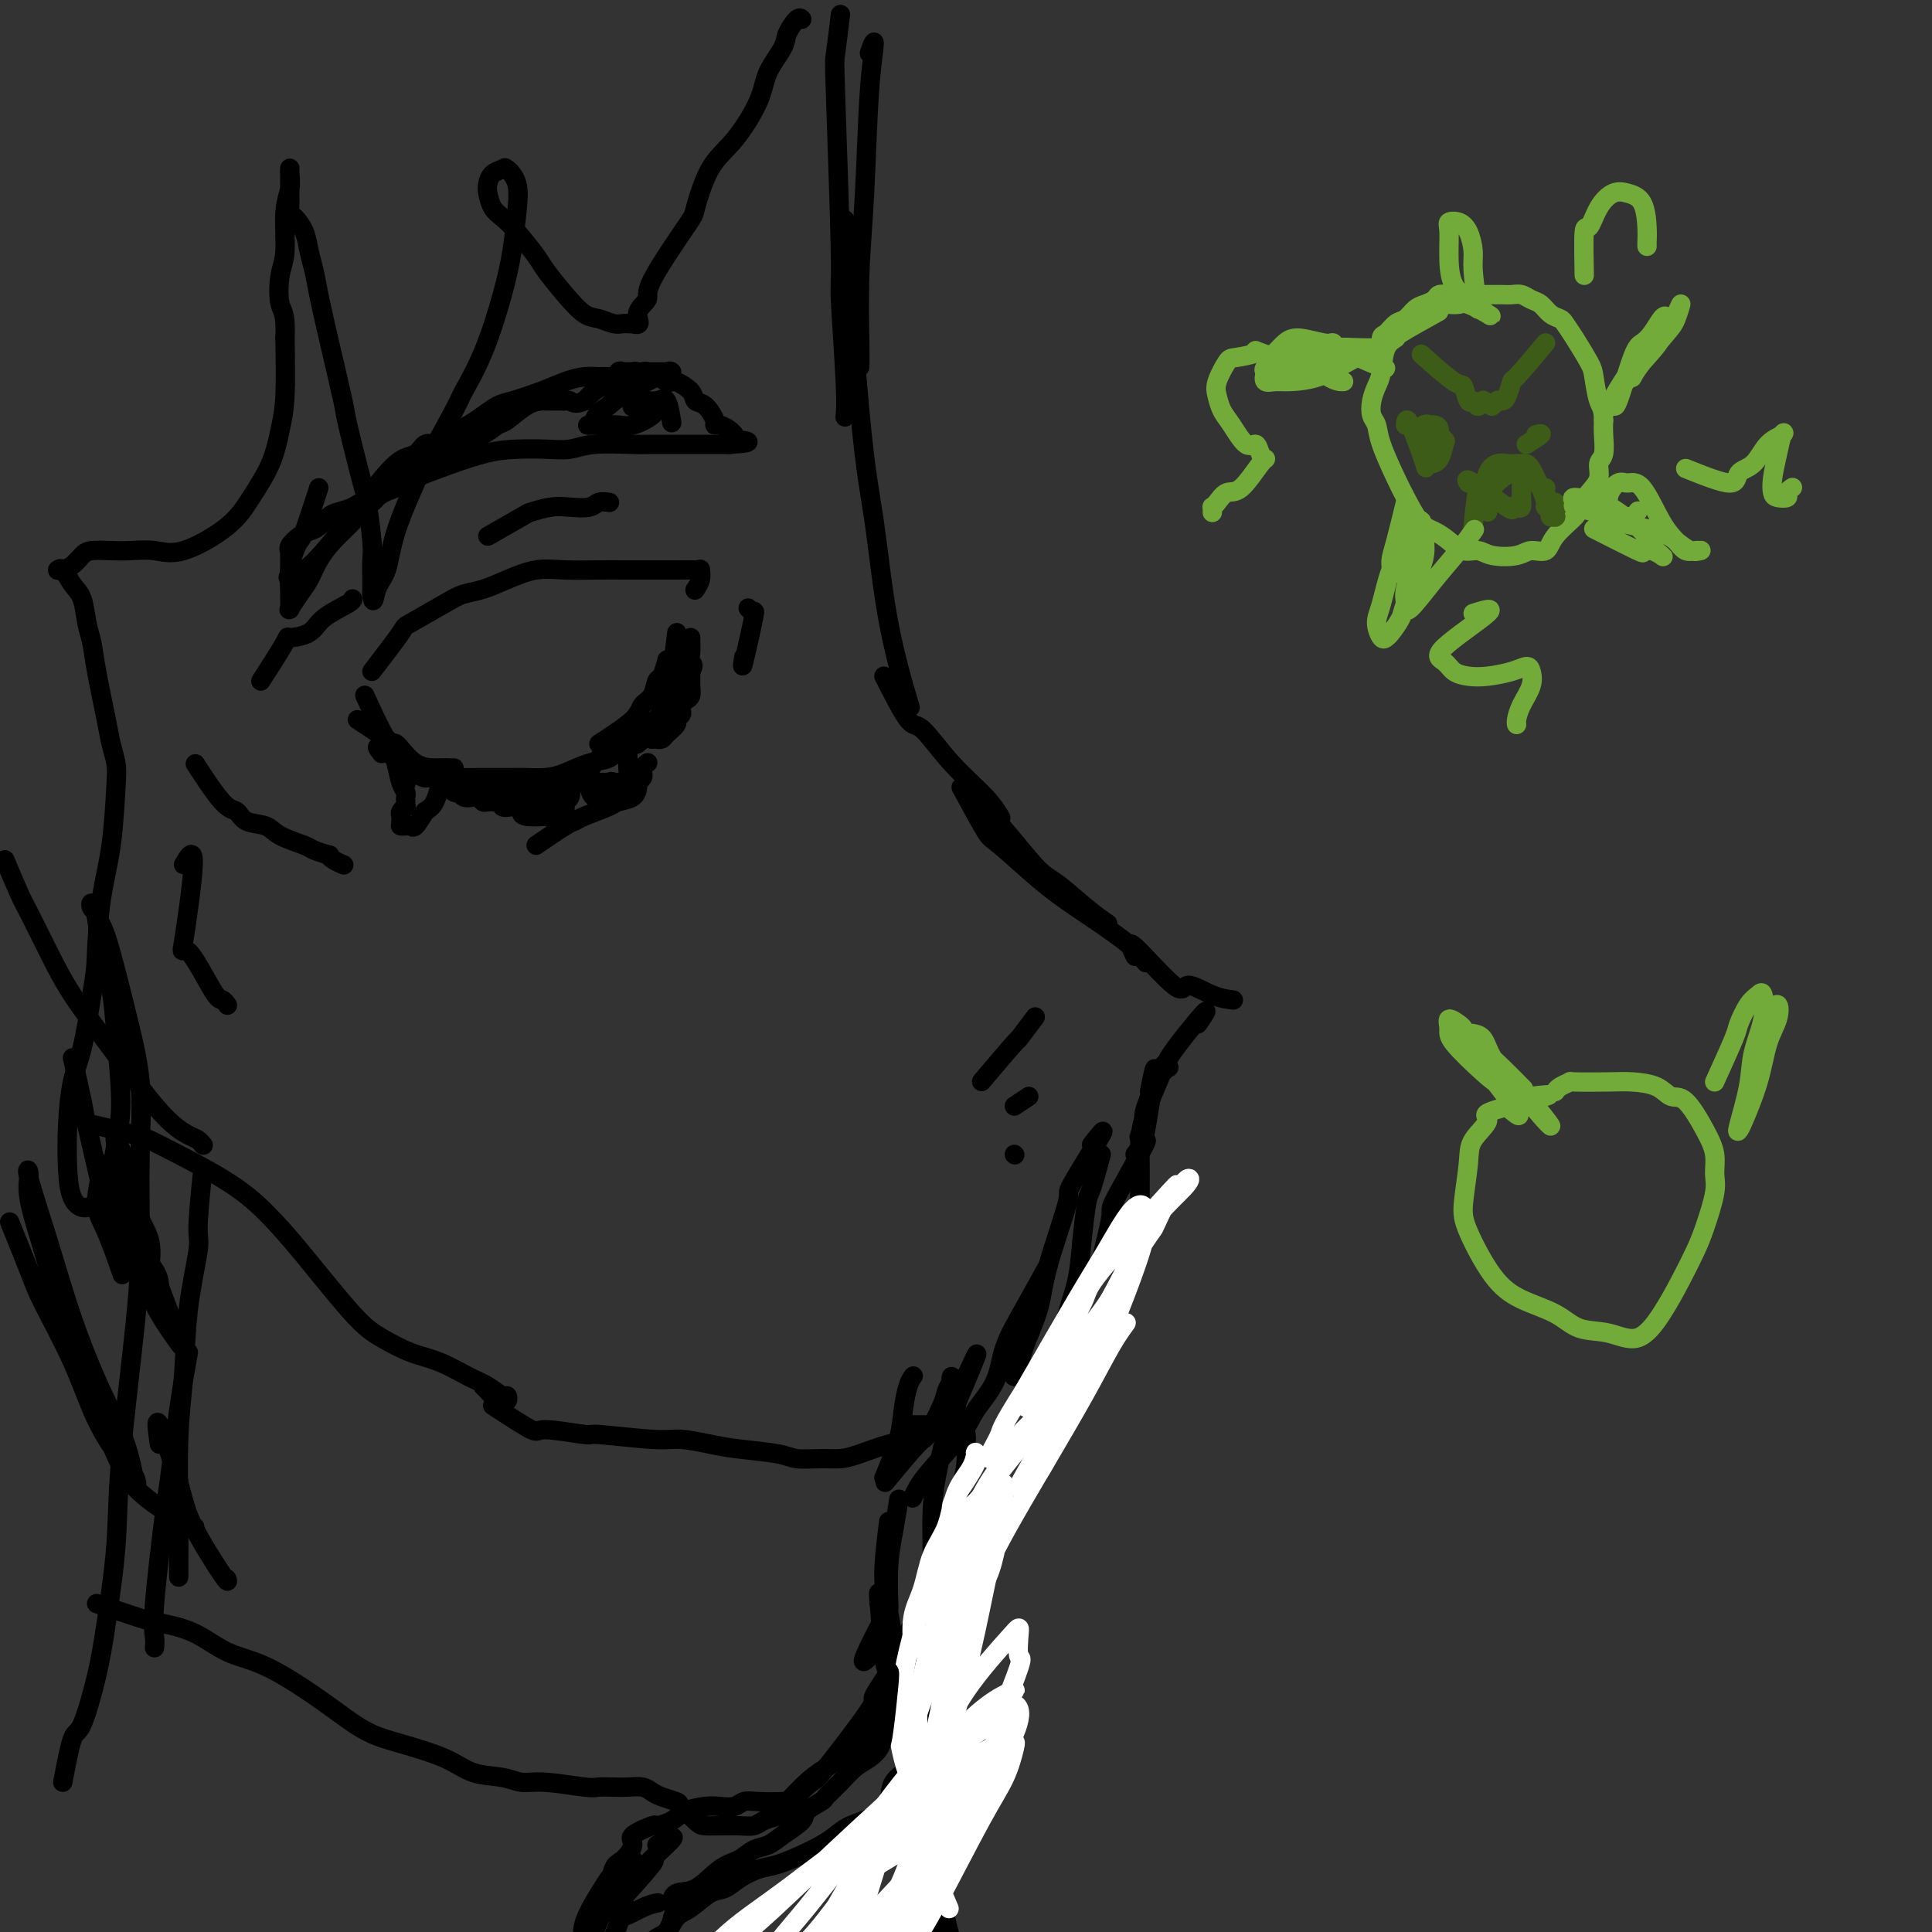 <svg viewBox='0 0 400 400' version='1.1' xmlns='http://www.w3.org/2000/svg' xmlns:xlink='http://www.w3.org/1999/xlink'><rect x="0" y="0" width="400" height="400" fill="#333333" stroke="none"/><g fill='none' stroke='#000000' stroke-width='4' stroke-linecap='round' stroke-linejoin='round'><path d='M180,11c0.514,-1.451 1.027,-2.902 1,-2c-0.027,0.902 -0.596,4.156 -1,10c-0.404,5.844 -0.644,14.278 -1,21c-0.356,6.722 -0.826,11.733 -1,17c-0.174,5.267 -0.050,10.791 0,14c0.050,3.209 0.025,4.105 0,5'/><path d='M174,3c-0.390,3.285 -0.780,6.569 -1,8c-0.220,1.431 -0.269,1.007 0,9c0.269,7.993 0.857,24.401 1,32c0.143,7.599 -0.157,6.387 0,10c0.157,3.613 0.773,12.050 1,17c0.227,4.950 0.065,6.414 0,7c-0.065,0.586 -0.032,0.293 0,0'/><path d='M175,54c0.607,6.762 1.214,13.524 1,9c-0.214,-4.524 -1.247,-20.334 -1,-17c0.247,3.334 1.776,25.813 3,39c1.224,13.187 2.142,17.081 3,23c0.858,5.919 1.654,13.863 3,21c1.346,7.137 3.242,13.468 4,16c0.758,2.532 0.379,1.266 0,0'/><path d='M183,140c1.905,3.741 3.810,7.483 5,9c1.190,1.517 1.664,0.810 3,2c1.336,1.190 3.533,4.278 6,7c2.467,2.722 5.203,5.079 7,7c1.797,1.921 2.656,3.406 3,4c0.344,0.594 0.172,0.297 0,0'/><path d='M202,165c2.360,2.645 4.721,5.291 7,8c2.279,2.709 4.478,5.483 6,7c1.522,1.517 2.367,1.778 4,3c1.633,1.222 4.055,3.406 6,5c1.945,1.594 3.413,2.598 4,3c0.587,0.402 0.294,0.201 0,0'/><path d='M199,163c1.971,3.641 3.941,7.281 5,9c1.059,1.719 1.205,1.515 3,3c1.795,1.485 5.238,4.658 8,7c2.762,2.342 4.843,3.855 8,6c3.157,2.145 7.388,4.924 10,7c2.612,2.076 3.603,3.450 4,4c0.397,0.550 0.198,0.275 0,0'/><path d='M235,198c-0.847,-1.765 -1.694,-3.531 0,-2c1.694,1.531 5.929,6.358 8,8c2.071,1.642 1.978,0.100 3,0c1.022,-0.100 3.160,1.242 5,2c1.840,0.758 3.383,0.931 4,1c0.617,0.069 0.309,0.035 0,0'/><path d='M248,212c1.225,-1.806 2.450,-3.611 1,-2c-1.450,1.611 -5.575,6.639 -7,9c-1.425,2.361 -0.151,2.055 0,2c0.151,-0.055 -0.821,0.140 -2,2c-1.179,1.860 -2.563,5.385 -3,7c-0.437,1.615 0.075,1.319 0,2c-0.075,0.681 -0.736,2.337 -1,3c-0.264,0.663 -0.132,0.331 0,0'/><path d='M239,223c1.268,-1.779 2.536,-3.558 2,-2c-0.536,1.558 -2.876,6.453 -4,10c-1.124,3.547 -1.033,5.744 -1,8c0.033,2.256 0.009,4.569 0,7c-0.009,2.431 -0.003,4.980 0,6c0.003,1.020 0.001,0.510 0,0'/><path d='M238,226c0.619,-3.082 1.238,-6.164 1,-4c-0.238,2.164 -1.332,9.575 -2,13c-0.668,3.425 -0.911,2.865 -1,3c-0.089,0.135 -0.024,0.964 0,3c0.024,2.036 0.006,5.279 0,7c-0.006,1.721 -0.002,1.920 0,2c0.002,0.080 0.001,0.040 0,0'/><path d='M235,239c1.511,-2.038 3.021,-4.077 2,-2c-1.021,2.077 -4.575,8.269 -6,11c-1.425,2.731 -0.722,2.000 -1,4c-0.278,2.000 -1.536,6.731 -2,9c-0.464,2.269 -0.132,2.077 0,2c0.132,-0.077 0.066,-0.038 0,0'/><path d='M228,239c-0.758,2.809 -1.516,5.618 -2,7c-0.484,1.382 -0.694,1.338 -1,3c-0.306,1.662 -0.709,5.031 -1,8c-0.291,2.969 -0.470,5.538 -1,8c-0.530,2.462 -1.412,4.817 -2,7c-0.588,2.183 -0.882,4.195 -1,5c-0.118,0.805 -0.059,0.402 0,0'/><path d='M226,237c1.524,-1.947 3.048,-3.893 2,-2c-1.048,1.893 -4.670,7.626 -6,10c-1.330,2.374 -0.370,1.387 -1,4c-0.630,2.613 -2.852,8.824 -4,13c-1.148,4.176 -1.222,6.317 -2,9c-0.778,2.683 -2.261,5.910 -3,8c-0.739,2.090 -0.734,3.045 -1,4c-0.266,0.955 -0.802,1.911 -1,2c-0.198,0.089 -0.056,-0.689 0,-1c0.056,-0.311 0.028,-0.156 0,0'/><path d='M217,262c-1.692,3.069 -3.384,6.138 -5,9c-1.616,2.862 -3.157,5.518 -4,8c-0.843,2.482 -0.989,4.790 -2,7c-1.011,2.210 -2.888,4.323 -4,6c-1.112,1.677 -1.461,2.919 -3,5c-1.539,2.081 -4.269,5.002 -6,7c-1.731,1.998 -2.464,3.072 -3,4c-0.536,0.928 -0.875,1.712 -1,2c-0.125,0.288 -0.036,0.082 0,0c0.036,-0.082 0.018,-0.041 0,0'/><path d='M200,285c1.395,-3.017 2.791,-6.034 2,-4c-0.791,2.034 -3.767,9.120 -5,12c-1.233,2.880 -0.723,1.552 -1,3c-0.277,1.448 -1.342,5.670 -2,9c-0.658,3.330 -0.908,5.769 -1,8c-0.092,2.231 -0.025,4.255 0,8c0.025,3.745 0.007,9.213 0,12c-0.007,2.787 -0.004,2.894 0,3'/><path d='M192,328c0.658,-2.244 1.317,-4.488 1,-3c-0.317,1.488 -1.608,6.707 -2,12c-0.392,5.293 0.116,10.659 1,15c0.884,4.341 2.144,7.659 3,11c0.856,3.341 1.307,6.707 2,9c0.693,2.293 1.626,3.512 2,4c0.374,0.488 0.187,0.244 0,0'/><path d='M192,376c0.565,4.202 1.131,8.405 2,13c0.869,4.595 2.042,9.583 3,13c0.958,3.417 1.702,5.262 2,6c0.298,0.738 0.149,0.369 0,0'/><path d='M184,315c-0.495,3.980 -0.991,7.961 -1,11c-0.009,3.039 0.467,5.138 1,8c0.533,2.862 1.122,6.489 2,11c0.878,4.511 2.044,9.907 3,14c0.956,4.093 1.702,6.884 2,8c0.298,1.116 0.149,0.558 0,0'/><path d='M193,399c-0.197,-1.868 -0.395,-3.736 0,-2c0.395,1.736 1.381,7.077 2,10c0.619,2.923 0.871,3.427 1,5c0.129,1.573 0.136,4.216 0,6c-0.136,1.784 -0.415,2.709 -1,6c-0.585,3.291 -1.477,8.948 -2,12c-0.523,3.052 -0.676,3.498 -1,5c-0.324,1.502 -0.818,4.058 -1,5c-0.182,0.942 -0.052,0.269 0,0c0.052,-0.269 0.026,-0.135 0,0'/><path d='M38,179c1.065,-1.813 2.131,-3.625 2,0c-0.131,3.625 -1.457,12.688 -2,16c-0.543,3.312 -0.303,0.874 1,2c1.303,1.126 3.669,5.817 5,8c1.331,2.183 1.628,1.857 2,2c0.372,0.143 0.821,0.755 1,1c0.179,0.245 0.090,0.122 0,0'/><path d='M1,178c1.135,2.692 2.269,5.385 3,7c0.731,1.615 1.058,2.154 2,4c0.942,1.846 2.500,4.999 4,8c1.500,3.001 2.940,5.851 5,9c2.060,3.149 4.738,6.599 8,11c3.262,4.401 7.109,9.754 10,13c2.891,3.246 4.826,4.386 6,5c1.174,0.614 1.585,0.704 2,1c0.415,0.296 0.833,0.799 1,1c0.167,0.201 0.084,0.101 0,0'/><path d='M13,369c0.698,-3.706 1.396,-7.412 2,-9c0.604,-1.588 1.116,-1.056 2,-3c0.884,-1.944 2.142,-6.362 3,-10c0.858,-3.638 1.316,-6.495 2,-11c0.684,-4.505 1.594,-10.659 2,-16c0.406,-5.341 0.307,-9.868 1,-18c0.693,-8.132 2.178,-19.870 3,-28c0.822,-8.130 0.982,-12.651 1,-18c0.018,-5.349 -0.104,-11.527 0,-17c0.104,-5.473 0.435,-10.240 0,-15c-0.435,-4.760 -1.637,-9.512 -3,-15c-1.363,-5.488 -2.888,-11.710 -4,-15c-1.112,-3.290 -1.811,-3.646 -2,-4c-0.189,-0.354 0.133,-0.706 0,-1c-0.133,-0.294 -0.722,-0.531 -1,-1c-0.278,-0.469 -0.244,-1.169 0,-1c0.244,0.169 0.697,1.208 1,3c0.303,1.792 0.457,4.337 1,7c0.543,2.663 1.476,5.443 2,8c0.524,2.557 0.640,4.890 1,9c0.360,4.110 0.966,9.998 1,14c0.034,4.002 -0.502,6.118 -1,9c-0.498,2.882 -0.957,6.529 -2,9c-1.043,2.471 -2.670,3.765 -4,4c-1.330,0.235 -2.365,-0.588 -3,-2c-0.635,-1.412 -0.872,-3.411 -1,-6c-0.128,-2.589 -0.148,-5.766 0,-9c0.148,-3.234 0.463,-6.525 1,-9c0.537,-2.475 1.296,-4.136 2,-7c0.704,-2.864 1.352,-6.932 2,-11'/><path d='M19,206c0.968,-5.679 0.887,-6.377 1,-9c0.113,-2.623 0.419,-7.170 1,-11c0.581,-3.830 1.436,-6.942 2,-11c0.564,-4.058 0.838,-9.064 1,-12c0.162,-2.936 0.212,-3.804 0,-5c-0.212,-1.196 -0.687,-2.720 -1,-4c-0.313,-1.280 -0.464,-2.317 -1,-5c-0.536,-2.683 -1.456,-7.010 -2,-10c-0.544,-2.990 -0.713,-4.641 -1,-6c-0.287,-1.359 -0.694,-2.427 -1,-4c-0.306,-1.573 -0.513,-3.651 -1,-5c-0.487,-1.349 -1.255,-1.969 -2,-3c-0.745,-1.031 -1.468,-2.473 -2,-3c-0.532,-0.527 -0.872,-0.141 -1,0c-0.128,0.141 -0.042,0.036 0,0c0.042,-0.036 0.042,-0.002 0,0c-0.042,0.002 -0.126,-0.028 0,0c0.126,0.028 0.463,0.112 1,0c0.537,-0.112 1.276,-0.422 2,-1c0.724,-0.578 1.435,-1.424 2,-2c0.565,-0.576 0.985,-0.883 2,-1c1.015,-0.117 2.624,-0.046 4,0c1.376,0.046 2.520,0.066 4,0c1.480,-0.066 3.296,-0.216 5,0c1.704,0.216 3.297,0.800 6,0c2.703,-0.800 6.518,-2.984 9,-5c2.482,-2.016 3.632,-3.863 5,-6c1.368,-2.137 2.954,-4.562 4,-7c1.046,-2.438 1.551,-4.887 2,-7c0.449,-2.113 0.843,-3.889 1,-7c0.157,-3.111 0.079,-7.555 0,-12'/><path d='M59,70c0.255,-5.295 -0.607,-5.532 -1,-7c-0.393,-1.468 -0.315,-4.165 0,-6c0.315,-1.835 0.869,-2.807 1,-5c0.131,-2.193 -0.161,-5.607 0,-8c0.161,-2.393 0.775,-3.765 1,-5c0.225,-1.235 0.060,-2.332 0,-3c-0.060,-0.668 -0.016,-0.905 0,-1c0.016,-0.095 0.004,-0.048 0,0c-0.004,0.048 -0.001,0.097 0,0c0.001,-0.097 0.000,-0.339 0,0c-0.000,0.339 -0.001,1.261 0,2c0.001,0.739 0.002,1.296 0,2c-0.002,0.704 -0.008,1.556 0,2c0.008,0.444 0.029,0.481 0,1c-0.029,0.519 -0.110,1.520 0,2c0.110,0.480 0.410,0.439 1,1c0.590,0.561 1.469,1.723 2,3c0.531,1.277 0.714,2.669 1,4c0.286,1.331 0.676,2.601 1,4c0.324,1.399 0.581,2.926 1,5c0.419,2.074 1.001,4.696 2,9c0.999,4.304 2.415,10.291 3,13c0.585,2.709 0.339,2.142 1,5c0.661,2.858 2.230,9.142 3,12c0.770,2.858 0.742,2.290 1,4c0.258,1.710 0.801,5.699 1,8c0.199,2.301 0.053,2.916 0,4c-0.053,1.084 -0.014,2.638 0,4c0.014,1.362 0.004,2.532 0,3c-0.004,0.468 -0.002,0.234 0,0'/><path d='M77,123c0.275,2.868 0.464,0.537 1,-1c0.536,-1.537 1.419,-2.279 2,-4c0.581,-1.721 0.860,-4.421 2,-8c1.140,-3.579 3.140,-8.037 4,-10c0.860,-1.963 0.580,-1.432 2,-4c1.420,-2.568 4.541,-8.235 6,-11c1.459,-2.765 1.256,-2.629 2,-4c0.744,-1.371 2.436,-4.250 4,-8c1.564,-3.750 3.001,-8.371 4,-12c0.999,-3.629 1.562,-6.265 2,-9c0.438,-2.735 0.752,-5.568 1,-8c0.248,-2.432 0.431,-4.463 0,-6c-0.431,-1.537 -1.475,-2.579 -2,-3c-0.525,-0.421 -0.531,-0.222 -1,0c-0.469,0.222 -1.402,0.468 -2,1c-0.598,0.532 -0.860,1.351 -1,2c-0.140,0.649 -0.157,1.129 0,2c0.157,0.871 0.488,2.132 1,3c0.512,0.868 1.207,1.344 2,2c0.793,0.656 1.686,1.493 3,3c1.314,1.507 3.051,3.685 4,5c0.949,1.315 1.111,1.768 2,3c0.889,1.232 2.504,3.244 4,5c1.496,1.756 2.873,3.255 4,4c1.127,0.745 2.005,0.736 3,1c0.995,0.264 2.109,0.803 3,1c0.891,0.197 1.559,0.053 2,0c0.441,-0.053 0.654,-0.014 1,0c0.346,0.014 0.824,0.004 1,0c0.176,-0.004 0.050,-0.001 0,0c-0.050,0.001 -0.025,0.001 0,0'/><path d='M131,67c2.258,0.638 0.904,-0.768 1,-2c0.096,-1.232 1.641,-2.289 2,-3c0.359,-0.711 -0.468,-1.074 1,-4c1.468,-2.926 5.230,-8.413 7,-11c1.770,-2.587 1.547,-2.273 2,-4c0.453,-1.727 1.582,-5.495 3,-8c1.418,-2.505 3.124,-3.748 5,-6c1.876,-2.252 3.921,-5.515 5,-8c1.079,-2.485 1.193,-4.193 2,-6c0.807,-1.807 2.307,-3.714 3,-5c0.693,-1.286 0.577,-1.953 1,-3c0.423,-1.047 1.383,-2.474 2,-3c0.617,-0.526 0.891,-0.150 1,0c0.109,0.150 0.055,0.075 0,0'/><path d='M77,139c2.496,-3.261 4.992,-6.522 6,-8c1.008,-1.478 0.529,-1.172 2,-2c1.471,-0.828 4.892,-2.790 7,-4c2.108,-1.210 2.903,-1.669 4,-2c1.097,-0.331 2.494,-0.534 4,-1c1.506,-0.466 3.119,-1.197 5,-2c1.881,-0.803 4.031,-1.679 6,-2c1.969,-0.321 3.758,-0.086 6,0c2.242,0.086 4.937,0.023 7,0c2.063,-0.023 3.495,-0.006 5,0c1.505,0.006 3.082,0.000 5,0c1.918,-0.000 4.175,0.006 6,0c1.825,-0.006 3.217,-0.022 4,0c0.783,0.022 0.956,0.083 1,0c0.044,-0.083 -0.040,-0.311 0,0c0.040,0.311 0.203,1.161 0,2c-0.203,0.839 -0.772,1.668 -1,2c-0.228,0.332 -0.114,0.166 0,0'/><path d='M76,145c-0.415,-0.906 -0.830,-1.812 0,0c0.830,1.812 2.905,6.342 4,8c1.095,1.658 1.211,0.444 2,1c0.789,0.556 2.250,2.881 4,4c1.750,1.119 3.789,1.032 5,1c1.211,-0.032 1.595,-0.009 2,0c0.405,0.009 0.830,0.002 1,0c0.170,-0.002 0.085,-0.001 0,0'/><path d='M79,156c-0.734,-0.959 -1.469,-1.917 0,-1c1.469,0.917 5.141,3.710 7,5c1.859,1.290 1.904,1.078 3,1c1.096,-0.078 3.244,-0.020 5,0c1.756,0.020 3.119,0.004 5,0c1.881,-0.004 4.281,0.006 6,0c1.719,-0.006 2.758,-0.028 4,0c1.242,0.028 2.689,0.107 4,0c1.311,-0.107 2.487,-0.400 4,-1c1.513,-0.600 3.362,-1.506 5,-2c1.638,-0.494 3.066,-0.577 4,-1c0.934,-0.423 1.374,-1.185 2,-2c0.626,-0.815 1.438,-1.681 2,-2c0.562,-0.319 0.875,-0.091 1,0c0.125,0.091 0.063,0.046 0,0'/><path d='M124,154c2.786,-1.810 5.572,-3.621 7,-5c1.428,-1.379 1.497,-2.328 2,-3c0.503,-0.672 1.442,-1.067 2,-2c0.558,-0.933 0.737,-2.405 1,-3c0.263,-0.595 0.609,-0.314 1,-1c0.391,-0.686 0.826,-2.339 1,-3c0.174,-0.661 0.087,-0.331 0,0'/><path d='M137,146c2.536,-2.779 5.072,-5.557 6,-7c0.928,-1.443 0.249,-1.549 0,-2c-0.249,-0.451 -0.067,-1.245 0,-2c0.067,-0.755 0.018,-1.470 0,-2c-0.018,-0.530 -0.005,-0.873 0,-1c0.005,-0.127 0.001,-0.036 0,0c-0.001,0.036 -0.001,0.018 0,0'/><path d='M74,149c2.416,1.591 4.832,3.182 6,4c1.168,0.818 1.087,0.863 1,1c-0.087,0.137 -0.181,0.365 0,1c0.181,0.635 0.637,1.677 1,3c0.363,1.323 0.633,2.928 1,4c0.367,1.072 0.830,1.612 1,2c0.170,0.388 0.047,0.625 0,1c-0.047,0.375 -0.016,0.888 0,1c0.016,0.112 0.018,-0.177 0,0c-0.018,0.177 -0.057,0.821 0,1c0.057,0.179 0.211,-0.106 0,0c-0.211,0.106 -0.789,0.603 -1,1c-0.211,0.397 -0.057,0.695 0,1c0.057,0.305 0.018,0.618 0,1c-0.018,0.382 -0.016,0.834 0,1c0.016,0.166 0.045,0.047 0,0c-0.045,-0.047 -0.164,-0.021 0,0c0.164,0.021 0.611,0.037 1,0c0.389,-0.037 0.720,-0.125 1,0c0.280,0.125 0.509,0.464 1,0c0.491,-0.464 1.246,-1.732 2,-3'/><path d='M88,168c1.166,-0.751 1.580,-1.130 2,-2c0.420,-0.870 0.844,-2.233 1,-3c0.156,-0.767 0.042,-0.938 0,-1c-0.042,-0.062 -0.012,-0.016 0,0c0.012,0.016 0.005,0.002 0,0c-0.005,-0.002 -0.009,0.007 0,0c0.009,-0.007 0.030,-0.031 0,0c-0.030,0.031 -0.111,0.117 0,0c0.111,-0.117 0.415,-0.438 1,0c0.585,0.438 1.452,1.633 2,2c0.548,0.367 0.777,-0.094 1,0c0.223,0.094 0.440,0.743 1,1c0.560,0.257 1.463,0.121 2,0c0.537,-0.121 0.707,-0.229 1,0c0.293,0.229 0.708,0.793 1,1c0.292,0.207 0.459,0.056 1,0c0.541,-0.056 1.454,-0.016 2,0c0.546,0.016 0.724,0.007 1,0c0.276,-0.007 0.648,-0.013 1,0c0.352,0.013 0.682,0.046 1,0c0.318,-0.046 0.623,-0.170 1,0c0.377,0.170 0.827,0.633 1,1c0.173,0.367 0.071,0.636 0,1c-0.071,0.364 -0.110,0.823 1,1c1.110,0.177 3.368,0.072 4,0c0.632,-0.072 -0.363,-0.113 0,0c0.363,0.113 2.083,0.378 3,0c0.917,-0.378 1.029,-1.400 1,-2c-0.029,-0.600 -0.200,-0.777 0,-1c0.200,-0.223 0.771,-0.492 1,-1c0.229,-0.508 0.114,-1.254 0,-2'/><path d='M118,163c0.306,-0.944 0.071,-0.306 0,0c-0.071,0.306 0.024,0.278 0,0c-0.024,-0.278 -0.165,-0.807 0,-1c0.165,-0.193 0.637,-0.052 1,0c0.363,0.052 0.618,0.014 1,0c0.382,-0.014 0.890,-0.004 1,0c0.110,0.004 -0.178,0.001 0,0c0.178,-0.001 0.821,-0.000 1,0c0.179,0.000 -0.106,0.000 0,0c0.106,-0.000 0.602,-0.000 1,0c0.398,0.000 0.698,0.000 1,0c0.302,-0.000 0.606,-0.000 1,0c0.394,0.000 0.879,0.001 1,0c0.121,-0.001 -0.121,-0.002 0,0c0.121,0.002 0.607,0.008 1,0c0.393,-0.008 0.694,-0.030 1,0c0.306,0.030 0.618,0.111 1,0c0.382,-0.111 0.834,-0.416 1,-1c0.166,-0.584 0.044,-1.449 0,-2c-0.044,-0.551 -0.012,-0.789 0,-1c0.012,-0.211 0.003,-0.397 0,-1c-0.003,-0.603 -0.001,-1.625 0,-2c0.001,-0.375 -0.001,-0.104 0,0c0.001,0.104 0.003,0.042 0,0c-0.003,-0.042 -0.012,-0.063 0,0c0.012,0.063 0.044,0.209 0,0c-0.044,-0.209 -0.164,-0.774 0,-1c0.164,-0.226 0.611,-0.112 1,0c0.389,0.112 0.720,0.222 1,0c0.280,-0.222 0.509,-0.778 1,-1c0.491,-0.222 1.246,-0.111 2,0'/><path d='M135,153c0.947,-0.318 0.813,-0.113 1,0c0.187,0.113 0.695,0.132 1,0c0.305,-0.132 0.408,-0.417 1,-1c0.592,-0.583 1.675,-1.466 2,-2c0.325,-0.534 -0.106,-0.721 0,-1c0.106,-0.279 0.750,-0.651 1,-1c0.250,-0.349 0.105,-0.674 0,-1c-0.105,-0.326 -0.172,-0.654 0,-1c0.172,-0.346 0.582,-0.709 1,-1c0.418,-0.291 0.845,-0.511 1,-1c0.155,-0.489 0.038,-1.248 0,-2c-0.038,-0.752 0.004,-1.497 0,-2c-0.004,-0.503 -0.053,-0.766 0,-1c0.053,-0.234 0.207,-0.441 0,-1c-0.207,-0.559 -0.774,-1.470 -1,-2c-0.226,-0.530 -0.112,-0.678 0,-1c0.112,-0.322 0.222,-0.818 0,-1c-0.222,-0.182 -0.778,-0.050 -1,0c-0.222,0.050 -0.112,0.017 0,0c0.112,-0.017 0.226,-0.020 0,0c-0.226,0.020 -0.793,0.062 -1,0c-0.207,-0.062 -0.056,-0.228 0,0c0.056,0.228 0.015,0.852 0,1c-0.015,0.148 -0.004,-0.179 0,0c0.004,0.179 0.001,0.862 0,1c-0.001,0.138 -0.000,-0.271 0,0c0.000,0.271 0.000,1.220 0,2c-0.000,0.780 -0.000,1.390 0,2'/><path d='M140,140c0.061,1.048 0.212,0.670 0,1c-0.212,0.330 -0.789,1.370 -1,2c-0.211,0.630 -0.056,0.850 0,2c0.056,1.150 0.014,3.231 0,4c-0.014,0.769 -0.000,0.226 0,0c0.000,-0.226 -0.014,-0.137 0,0c0.014,0.137 0.056,0.320 0,0c-0.056,-0.320 -0.209,-1.144 0,-2c0.209,-0.856 0.781,-1.744 1,-2c0.219,-0.256 0.084,0.119 0,0c-0.084,-0.119 -0.116,-0.734 0,-1c0.116,-0.266 0.381,-0.184 0,0c-0.381,0.184 -1.408,0.469 -2,1c-0.592,0.531 -0.749,1.310 -1,2c-0.251,0.690 -0.597,1.293 -1,2c-0.403,0.707 -0.861,1.517 -1,2c-0.139,0.483 0.043,0.639 0,1c-0.043,0.361 -0.312,0.926 0,1c0.312,0.074 1.205,-0.344 2,-1c0.795,-0.656 1.493,-1.551 2,-2c0.507,-0.449 0.824,-0.453 1,-1c0.176,-0.547 0.212,-1.638 0,-2c-0.212,-0.362 -0.671,0.004 -1,0c-0.329,-0.004 -0.526,-0.380 -1,0c-0.474,0.380 -1.224,1.514 -2,2c-0.776,0.486 -1.578,0.324 -2,1c-0.422,0.676 -0.464,2.192 -1,3c-0.536,0.808 -1.567,0.910 -2,1c-0.433,0.090 -0.266,0.169 0,0c0.266,-0.169 0.633,-0.584 1,-1'/><path d='M132,153c-1.013,0.928 0.454,0.248 1,0c0.546,-0.248 0.172,-0.062 0,0c-0.172,0.062 -0.143,0.002 0,0c0.143,-0.002 0.398,0.056 0,0c-0.398,-0.056 -1.451,-0.226 -2,0c-0.549,0.226 -0.595,0.848 -1,1c-0.405,0.152 -1.170,-0.165 -2,0c-0.830,0.165 -1.724,0.814 -2,1c-0.276,0.186 0.066,-0.090 0,0c-0.066,0.090 -0.538,0.544 -1,1c-0.462,0.456 -0.912,0.912 -1,1c-0.088,0.088 0.187,-0.193 0,0c-0.187,0.193 -0.834,0.860 -1,1c-0.166,0.140 0.151,-0.248 0,0c-0.151,0.248 -0.771,1.132 -1,2c-0.229,0.868 -0.069,1.721 0,2c0.069,0.279 0.047,-0.016 0,0c-0.047,0.016 -0.118,0.344 0,1c0.118,0.656 0.424,1.640 1,2c0.576,0.360 1.422,0.098 2,0c0.578,-0.098 0.888,-0.030 1,0c0.112,0.030 0.027,0.022 0,0c-0.027,-0.022 0.004,-0.058 0,0c-0.004,0.058 -0.043,0.212 0,0c0.043,-0.212 0.169,-0.789 0,-1c-0.169,-0.211 -0.634,-0.057 -1,0c-0.366,0.057 -0.634,0.018 -1,0c-0.366,-0.018 -0.830,-0.015 -1,0c-0.170,0.015 -0.046,0.043 0,0c0.046,-0.043 0.013,-0.155 0,0c-0.013,0.155 -0.007,0.578 0,1'/><path d='M123,165c-0.076,0.002 1.235,0.007 2,0c0.765,-0.007 0.986,-0.026 1,0c0.014,0.026 -0.177,0.098 0,0c0.177,-0.098 0.724,-0.366 1,-1c0.276,-0.634 0.283,-1.634 0,-2c-0.283,-0.366 -0.854,-0.098 -1,0c-0.146,0.098 0.134,0.026 0,0c-0.134,-0.026 -0.680,-0.007 -1,0c-0.320,0.007 -0.412,0.002 -1,0c-0.588,-0.002 -1.670,-0.001 -2,0c-0.330,0.001 0.092,0.003 0,0c-0.092,-0.003 -0.697,-0.012 -1,0c-0.303,0.012 -0.305,0.044 -1,0c-0.695,-0.044 -2.084,-0.166 -3,0c-0.916,0.166 -1.360,0.618 -2,1c-0.640,0.382 -1.478,0.695 -2,1c-0.522,0.305 -0.729,0.604 -1,1c-0.271,0.396 -0.605,0.891 -1,1c-0.395,0.109 -0.849,-0.167 -1,0c-0.151,0.167 0.002,0.777 0,1c-0.002,0.223 -0.158,0.060 0,0c0.158,-0.060 0.632,-0.016 1,0c0.368,0.016 0.632,0.004 1,0c0.368,-0.004 0.842,-0.001 1,0c0.158,0.001 0.001,0.000 0,0c-0.001,-0.000 0.154,-0.000 0,0c-0.154,0.000 -0.618,0.000 -1,0c-0.382,-0.000 -0.680,-0.000 -1,0c-0.320,0.000 -0.660,0.000 -1,0'/><path d='M110,167c-1.111,0.761 -0.389,0.163 0,0c0.389,-0.163 0.444,0.110 1,0c0.556,-0.110 1.612,-0.604 2,-1c0.388,-0.396 0.107,-0.695 0,-1c-0.107,-0.305 -0.040,-0.618 0,-1c0.040,-0.382 0.053,-0.834 0,-1c-0.053,-0.166 -0.172,-0.044 -1,0c-0.828,0.044 -2.364,0.012 -3,0c-0.636,-0.012 -0.370,-0.003 -1,0c-0.630,0.003 -2.155,0.001 -3,0c-0.845,-0.001 -1.011,0.000 -1,0c0.011,-0.000 0.198,-0.002 0,0c-0.198,0.002 -0.781,0.006 -1,0c-0.219,-0.006 -0.075,-0.022 0,0c0.075,0.022 0.079,0.083 0,0c-0.079,-0.083 -0.243,-0.309 0,0c0.243,0.309 0.891,1.154 1,2c0.109,0.846 -0.323,1.691 0,2c0.323,0.309 1.401,0.080 2,0c0.599,-0.080 0.719,-0.010 1,0c0.281,0.010 0.725,-0.039 1,0c0.275,0.039 0.382,0.165 0,0c-0.382,-0.165 -1.254,-0.622 -2,-1c-0.746,-0.378 -1.366,-0.676 -2,-1c-0.634,-0.324 -1.280,-0.675 -2,-1c-0.720,-0.325 -1.513,-0.623 -2,-1c-0.487,-0.377 -0.670,-0.832 -1,-1c-0.330,-0.168 -0.809,-0.048 -1,0c-0.191,0.048 -0.096,0.024 0,0'/><path d='M98,162c-1.500,-0.833 -0.750,-0.417 0,0'/><path d='M84,162c0.000,0.000 0.100,0.100 0.1,0.1'/><path d='M139,140c-0.111,0.889 -0.222,1.778 0,0c0.222,-1.778 0.778,-6.222 1,-8c0.222,-1.778 0.111,-0.889 0,0'/><path d='M66,101c-1.177,3.615 -2.354,7.229 -3,9c-0.646,1.771 -0.762,1.698 -1,2c-0.238,0.302 -0.599,0.980 -1,2c-0.401,1.020 -0.841,2.381 -1,4c-0.159,1.619 -0.037,3.497 0,5c0.037,1.503 -0.012,2.633 0,3c0.012,0.367 0.086,-0.029 0,0c-0.086,0.029 -0.330,0.483 0,0c0.330,-0.483 1.234,-1.901 2,-3c0.766,-1.099 1.394,-1.877 2,-3c0.606,-1.123 1.190,-2.590 2,-4c0.810,-1.410 1.847,-2.762 3,-4c1.153,-1.238 2.422,-2.361 4,-4c1.578,-1.639 3.467,-3.794 5,-5c1.533,-1.206 2.712,-1.461 4,-2c1.288,-0.539 2.685,-1.360 4,-2c1.315,-0.640 2.546,-1.099 5,-2c2.454,-0.901 6.129,-2.245 9,-3c2.871,-0.755 4.936,-0.920 7,-1c2.064,-0.080 4.126,-0.074 6,0c1.874,0.074 3.561,0.216 5,0c1.439,-0.216 2.630,-0.790 5,-1c2.370,-0.210 5.919,-0.056 8,0c2.081,0.056 2.693,0.015 4,0c1.307,-0.015 3.310,-0.004 5,0c1.690,0.004 3.069,0.001 4,0c0.931,-0.001 1.414,-0.000 2,0c0.586,0.000 1.273,0.000 2,0c0.727,-0.000 1.493,-0.000 2,0c0.507,0.000 0.753,0.000 1,0'/><path d='M151,92c7.033,-0.398 2.616,-0.891 1,-1c-1.616,-0.109 -0.433,0.168 0,0c0.433,-0.168 0.114,-0.780 0,-1c-0.114,-0.220 -0.023,-0.049 0,0c0.023,0.049 -0.022,-0.025 0,0c0.022,0.025 0.113,0.149 0,0c-0.113,-0.149 -0.428,-0.573 -1,-1c-0.572,-0.427 -1.400,-0.859 -2,-1c-0.600,-0.141 -0.971,0.009 -1,0c-0.029,-0.009 0.283,-0.178 0,-1c-0.283,-0.822 -1.161,-2.298 -2,-3c-0.839,-0.702 -1.638,-0.632 -2,-1c-0.362,-0.368 -0.286,-1.174 -1,-2c-0.714,-0.826 -2.219,-1.670 -3,-2c-0.781,-0.330 -0.839,-0.145 -1,0c-0.161,0.145 -0.424,0.249 -1,0c-0.576,-0.249 -1.463,-0.851 -2,-1c-0.537,-0.149 -0.722,0.156 -1,0c-0.278,-0.156 -0.648,-0.774 -1,-1c-0.352,-0.226 -0.685,-0.061 -1,0c-0.315,0.061 -0.610,0.016 -1,0c-0.390,-0.016 -0.874,-0.004 -1,0c-0.126,0.004 0.107,-0.001 0,0c-0.107,0.001 -0.553,0.007 -1,0c-0.447,-0.007 -0.896,-0.027 -1,0c-0.104,0.027 0.138,0.100 0,0c-0.138,-0.100 -0.656,-0.375 -1,0c-0.344,0.375 -0.515,1.399 -1,2c-0.485,0.601 -1.284,0.777 -2,1c-0.716,0.223 -1.347,0.492 -2,1c-0.653,0.508 -1.326,1.254 -2,2'/><path d='M121,83c-2.015,0.928 -2.552,0.248 -3,0c-0.448,-0.248 -0.807,-0.066 -1,0c-0.193,0.066 -0.219,0.014 -1,0c-0.781,-0.014 -2.316,0.009 -3,0c-0.684,-0.009 -0.516,-0.049 -1,0c-0.484,0.049 -1.620,0.188 -3,1c-1.380,0.812 -3.003,2.297 -4,3c-0.997,0.703 -1.368,0.622 -2,1c-0.632,0.378 -1.524,1.214 -3,2c-1.476,0.786 -3.535,1.522 -5,2c-1.465,0.478 -2.335,0.698 -3,1c-0.665,0.302 -1.127,0.685 -2,1c-0.873,0.315 -2.159,0.561 -3,1c-0.841,0.439 -1.237,1.069 -2,2c-0.763,0.931 -1.894,2.161 -3,3c-1.106,0.839 -2.187,1.286 -3,2c-0.813,0.714 -1.359,1.696 -2,2c-0.641,0.304 -1.379,-0.070 -2,0c-0.621,0.070 -1.125,0.582 -2,1c-0.875,0.418 -2.121,0.741 -3,1c-0.879,0.259 -1.392,0.454 -2,1c-0.608,0.546 -1.312,1.443 -2,2c-0.688,0.557 -1.361,0.774 -2,1c-0.639,0.226 -1.243,0.460 -2,1c-0.757,0.540 -1.667,1.388 -2,2c-0.333,0.612 -0.089,0.990 0,1c0.089,0.010 0.024,-0.348 0,0c-0.024,0.348 -0.006,1.403 0,2c0.006,0.597 0.002,0.738 0,1c-0.002,0.262 -0.000,0.646 0,1c0.000,0.354 0.000,0.677 0,1'/><path d='M60,119c-0.424,1.235 -0.486,0.323 0,0c0.486,-0.323 1.518,-0.055 3,-1c1.482,-0.945 3.412,-3.102 5,-5c1.588,-1.898 2.834,-3.535 4,-5c1.166,-1.465 2.253,-2.756 4,-5c1.747,-2.244 4.156,-5.440 6,-7c1.844,-1.560 3.123,-1.486 4,-2c0.877,-0.514 1.350,-1.618 2,-2c0.650,-0.382 1.476,-0.043 2,0c0.524,0.043 0.746,-0.211 2,-1c1.254,-0.789 3.542,-2.112 5,-3c1.458,-0.888 2.087,-1.341 3,-2c0.913,-0.659 2.110,-1.525 3,-2c0.890,-0.475 1.474,-0.558 3,-1c1.526,-0.442 3.993,-1.243 6,-2c2.007,-0.757 3.552,-1.470 5,-2c1.448,-0.530 2.797,-0.878 4,-1c1.203,-0.122 2.258,-0.019 3,0c0.742,0.019 1.172,-0.048 2,0c0.828,0.048 2.056,0.209 3,0c0.944,-0.209 1.604,-0.788 2,-1c0.396,-0.212 0.526,-0.057 1,0c0.474,0.057 1.290,0.016 2,0c0.710,-0.016 1.314,-0.006 2,0c0.686,0.006 1.454,0.008 2,0c0.546,-0.008 0.870,-0.025 1,0c0.130,0.025 0.065,0.092 0,0c-0.065,-0.092 -0.131,-0.344 -1,0c-0.869,0.344 -2.542,1.285 -4,2c-1.458,0.715 -2.702,1.204 -4,2c-1.298,0.796 -2.649,1.898 -4,3'/><path d='M126,84c-2.640,1.702 -2.740,2.456 -3,3c-0.260,0.544 -0.679,0.879 -1,1c-0.321,0.121 -0.545,0.026 0,0c0.545,-0.026 1.859,0.015 3,0c1.141,-0.015 2.109,-0.085 3,0c0.891,0.085 1.705,0.324 3,0c1.295,-0.324 3.070,-1.211 4,-2c0.930,-0.789 1.016,-1.480 1,-2c-0.016,-0.520 -0.133,-0.868 0,-1c0.133,-0.132 0.518,-0.048 0,0c-0.518,0.048 -1.938,0.061 -3,0c-1.062,-0.061 -1.767,-0.197 -2,0c-0.233,0.197 0.007,0.728 0,1c-0.007,0.272 -0.261,0.284 0,0c0.261,-0.284 1.037,-0.863 2,-1c0.963,-0.137 2.114,0.170 3,0c0.886,-0.170 1.508,-0.815 2,0c0.492,0.815 0.855,3.090 1,4c0.145,0.910 0.073,0.455 0,0'/><path d='M41,159c-0.484,-0.747 -0.968,-1.494 0,0c0.968,1.494 3.386,5.229 5,7c1.614,1.771 2.422,1.578 3,2c0.578,0.422 0.926,1.461 2,2c1.074,0.539 2.874,0.579 4,1c1.126,0.421 1.580,1.222 3,2c1.420,0.778 3.808,1.532 5,2c1.192,0.468 1.189,0.651 2,1c0.811,0.349 2.438,0.864 3,1c0.562,0.136 0.060,-0.107 0,0c-0.060,0.107 0.324,0.565 1,1c0.676,0.435 1.645,0.849 2,1c0.355,0.151 0.096,0.041 0,0c-0.096,-0.041 -0.027,-0.012 0,0c0.027,0.012 0.014,0.006 0,0'/><path d='M111,175c2.332,-1.593 4.664,-3.187 6,-4c1.336,-0.813 1.675,-0.847 2,-1c0.325,-0.153 0.637,-0.426 2,-1c1.363,-0.574 3.777,-1.450 5,-2c1.223,-0.550 1.255,-0.773 2,-1c0.745,-0.227 2.203,-0.456 3,-1c0.797,-0.544 0.932,-1.403 1,-2c0.068,-0.597 0.070,-0.933 0,-1c-0.070,-0.067 -0.211,0.136 0,0c0.211,-0.136 0.775,-0.611 1,-1c0.225,-0.389 0.112,-0.692 0,-1c-0.112,-0.308 -0.222,-0.621 0,-1c0.222,-0.379 0.778,-0.822 1,-1c0.222,-0.178 0.111,-0.089 0,0'/><path d='M154,136c-0.226,1.412 -0.452,2.824 0,1c0.452,-1.824 1.581,-6.885 2,-9c0.419,-2.115 0.126,-1.285 0,-1c-0.126,0.285 -0.085,0.025 0,0c0.085,-0.025 0.215,0.186 0,0c-0.215,-0.186 -0.776,-0.767 -1,-1c-0.224,-0.233 -0.112,-0.116 0,0'/><path d='M54,141c2.107,-3.280 4.215,-6.560 5,-8c0.785,-1.440 0.249,-1.041 1,-1c0.751,0.041 2.790,-0.276 4,-1c1.210,-0.724 1.592,-1.854 3,-3c1.408,-1.146 3.840,-2.309 5,-3c1.160,-0.691 1.046,-0.912 1,-1c-0.046,-0.088 -0.023,-0.044 0,0'/><path d='M101,111c2.829,-1.607 5.658,-3.214 7,-4c1.342,-0.786 1.199,-0.750 2,-1c0.801,-0.250 2.548,-0.785 4,-1c1.452,-0.215 2.610,-0.110 4,0c1.390,0.110 3.012,0.225 4,0c0.988,-0.225 1.343,-0.791 2,-1c0.657,-0.209 1.616,-0.060 2,0c0.384,0.060 0.192,0.030 0,0'/><path d='M210,239c0.000,0.000 0.100,0.100 0.1,0.1'/><path d='M213,227c0.000,0.000 -3.000,2.000 -3,2'/><path d='M204,223c-0.674,0.795 -1.347,1.590 0,0c1.347,-1.590 4.715,-5.564 6,-7c1.285,-1.436 0.488,-0.332 1,-1c0.512,-0.668 2.333,-3.107 3,-4c0.667,-0.893 0.180,-0.240 0,0c-0.180,0.240 -0.051,0.069 0,0c0.051,-0.069 0.026,-0.034 0,0'/><path d='M19,233c-0.421,-0.211 -0.842,-0.422 1,0c1.842,0.422 5.947,1.477 8,2c2.053,0.523 2.054,0.513 5,2c2.946,1.487 8.838,4.470 13,7c4.162,2.530 6.593,4.607 9,7c2.407,2.393 4.788,5.101 8,9c3.212,3.899 7.254,8.988 10,12c2.746,3.012 4.194,3.947 6,5c1.806,1.053 3.969,2.223 6,3c2.031,0.777 3.931,1.160 6,2c2.069,0.840 4.306,2.138 6,3c1.694,0.862 2.843,1.288 4,2c1.157,0.712 2.322,1.709 3,2c0.678,0.291 0.869,-0.125 1,0c0.131,0.125 0.203,0.790 0,1c-0.203,0.210 -0.682,-0.035 -1,0c-0.318,0.035 -0.477,0.350 -1,0c-0.523,-0.350 -1.410,-1.363 -2,-2c-0.590,-0.637 -0.883,-0.896 -1,-1c-0.117,-0.104 -0.059,-0.052 0,0'/><path d='M102,291c3.281,2.146 6.562,4.292 8,5c1.438,0.708 1.033,-0.021 3,0c1.967,0.021 6.307,0.793 8,1c1.693,0.207 0.738,-0.152 3,0c2.262,0.152 7.740,0.814 11,1c3.260,0.186 4.303,-0.104 6,0c1.697,0.104 4.050,0.602 6,1c1.950,0.398 3.498,0.696 6,1c2.502,0.304 5.959,0.616 8,1c2.041,0.384 2.667,0.842 4,1c1.333,0.158 3.372,0.016 5,0c1.628,-0.016 2.844,0.094 4,0c1.156,-0.094 2.251,-0.393 4,-1c1.749,-0.607 4.154,-1.522 6,-2c1.846,-0.478 3.135,-0.520 4,-1c0.865,-0.480 1.307,-1.396 2,-2c0.693,-0.604 1.639,-0.894 2,-1c0.361,-0.106 0.138,-0.028 0,0c-0.138,0.028 -0.191,0.008 -1,0c-0.809,-0.008 -2.374,-0.002 -3,0c-0.626,0.002 -0.313,0.001 0,0'/><path d='M20,332c3.519,1.187 7.038,2.373 9,3c1.962,0.627 2.368,0.694 4,1c1.632,0.306 4.491,0.851 7,2c2.509,1.149 4.669,2.902 7,4c2.331,1.098 4.832,1.539 8,3c3.168,1.461 7.004,3.941 10,6c2.996,2.059 5.152,3.697 7,5c1.848,1.303 3.386,2.271 5,3c1.614,0.729 3.302,1.219 6,2c2.698,0.781 6.405,1.855 9,3c2.595,1.145 4.078,2.363 6,3c1.922,0.637 4.282,0.692 6,1c1.718,0.308 2.795,0.867 4,1c1.205,0.133 2.538,-0.160 5,0c2.462,0.160 6.053,0.774 8,1c1.947,0.226 2.251,0.064 3,0c0.749,-0.064 1.942,-0.028 3,0c1.058,0.028 1.979,0.050 3,0c1.021,-0.050 2.141,-0.170 3,0c0.859,0.170 1.456,0.630 2,1c0.544,0.370 1.036,0.649 2,1c0.964,0.351 2.399,0.774 3,1c0.601,0.226 0.369,0.257 1,1c0.631,0.743 2.125,2.199 3,3c0.875,0.801 1.130,0.947 2,1c0.870,0.053 2.354,0.011 3,0c0.646,-0.011 0.455,0.008 1,0c0.545,-0.008 1.827,-0.043 3,0c1.173,0.043 2.239,0.166 3,0c0.761,-0.166 1.217,-0.619 2,-1c0.783,-0.381 1.891,-0.691 3,-1'/><path d='M161,376c2.302,-0.744 2.058,-1.604 3,-3c0.942,-1.396 3.069,-3.328 4,-4c0.931,-0.672 0.667,-0.083 3,-3c2.333,-2.917 7.262,-9.339 9,-12c1.738,-2.661 0.286,-1.560 1,-3c0.714,-1.440 3.595,-5.420 5,-8c1.405,-2.580 1.336,-3.760 2,-5c0.664,-1.240 2.062,-2.539 3,-4c0.938,-1.461 1.417,-3.082 2,-5c0.583,-1.918 1.270,-4.133 2,-6c0.730,-1.867 1.502,-3.386 2,-5c0.498,-1.614 0.723,-3.323 1,-5c0.277,-1.677 0.607,-3.320 1,-5c0.393,-1.680 0.848,-3.395 1,-5c0.152,-1.605 0.002,-3.098 0,-4c-0.002,-0.902 0.143,-1.212 0,-2c-0.143,-0.788 -0.574,-2.054 -1,-3c-0.426,-0.946 -0.846,-1.573 -1,-2c-0.154,-0.427 -0.041,-0.653 0,-1c0.041,-0.347 0.011,-0.814 0,-1c-0.011,-0.186 -0.003,-0.092 0,0c0.003,0.092 0.001,0.182 0,0c-0.001,-0.182 0.001,-0.637 0,-1c-0.001,-0.363 -0.004,-0.636 0,-1c0.004,-0.364 0.015,-0.819 0,-1c-0.015,-0.181 -0.057,-0.087 0,0c0.057,0.087 0.211,0.168 0,0c-0.211,-0.168 -0.788,-0.584 -1,-1c-0.212,-0.416 -0.061,-0.833 0,-1c0.061,-0.167 0.030,-0.083 0,0'/><path d='M42,242c-0.477,4.775 -0.955,9.549 -1,12c-0.045,2.451 0.342,2.577 0,5c-0.342,2.423 -1.412,7.141 -2,12c-0.588,4.859 -0.693,9.859 -1,14c-0.307,4.141 -0.814,7.424 -1,13c-0.186,5.576 -0.050,13.444 0,18c0.050,4.556 0.013,5.798 0,7c-0.013,1.202 -0.004,2.364 0,3c0.004,0.636 0.001,0.748 0,0c-0.001,-0.748 -0.000,-2.355 0,-5c0.000,-2.645 0.000,-6.327 0,-9c-0.000,-2.673 -0.000,-4.335 0,-5c0.000,-0.665 0.000,-0.332 0,0'/><path d='M39,280c-0.633,3.453 -1.266,6.906 -2,12c-0.734,5.094 -1.570,11.827 -2,15c-0.430,3.173 -0.455,2.784 -1,7c-0.545,4.216 -1.610,13.037 -2,18c-0.390,4.963 -0.105,6.067 0,7c0.105,0.933 0.030,1.695 0,2c-0.030,0.305 -0.015,0.152 0,0'/><path d='M15,219c0.806,3.554 1.611,7.109 2,9c0.389,1.891 0.361,2.119 1,5c0.639,2.881 1.946,8.415 3,13c1.054,4.585 1.854,8.220 3,11c1.146,2.780 2.637,4.706 4,6c1.363,1.294 2.598,1.958 3,2c0.402,0.042 -0.029,-0.536 0,-2c0.029,-1.464 0.519,-3.813 0,-6c-0.519,-2.187 -2.048,-4.213 -3,-7c-0.952,-2.787 -1.326,-6.335 -2,-9c-0.674,-2.665 -1.647,-4.445 -2,-5c-0.353,-0.555 -0.087,0.117 0,1c0.087,0.883 -0.004,1.978 0,4c0.004,2.022 0.103,4.970 1,9c0.897,4.030 2.591,9.142 4,13c1.409,3.858 2.533,6.462 4,9c1.467,2.538 3.276,5.011 4,6c0.724,0.989 0.362,0.495 0,0'/><path d='M2,253c1.501,3.716 3.003,7.432 4,10c0.997,2.568 1.490,3.989 3,7c1.510,3.011 4.038,7.611 6,12c1.962,4.389 3.359,8.565 5,12c1.641,3.435 3.526,6.128 5,8c1.474,1.872 2.538,2.924 3,4c0.462,1.076 0.323,2.175 0,1c-0.323,-1.175 -0.830,-4.624 -2,-8c-1.170,-3.376 -3.003,-6.679 -5,-11c-1.997,-4.321 -4.159,-9.659 -6,-15c-1.841,-5.341 -3.360,-10.686 -5,-16c-1.640,-5.314 -3.399,-10.598 -4,-13c-0.601,-2.402 -0.044,-1.922 0,-1c0.044,0.922 -0.424,2.286 0,5c0.424,2.714 1.740,6.779 3,11c1.260,4.221 2.464,8.599 5,16c2.536,7.401 6.403,17.826 9,24c2.597,6.174 3.923,8.098 6,10c2.077,1.902 4.905,3.781 7,5c2.095,1.219 3.456,1.777 4,2c0.544,0.223 0.272,0.112 0,0'/><path d='M33,299c-0.409,-2.856 -0.817,-5.711 0,-4c0.817,1.711 2.860,7.989 4,12c1.140,4.011 1.378,5.756 3,9c1.622,3.244 4.629,7.989 6,10c1.371,2.011 1.106,1.289 1,1c-0.106,-0.289 -0.053,-0.144 0,0'/><path d='M37,277c-1.156,-3.094 -2.311,-6.188 -3,-8c-0.689,-1.812 -0.910,-2.341 -1,-3c-0.090,-0.659 -0.049,-1.447 -1,-3c-0.951,-1.553 -2.896,-3.870 -4,-5c-1.104,-1.130 -1.368,-1.074 -2,-1c-0.632,0.074 -1.633,0.164 -2,0c-0.367,-0.164 -0.099,-0.583 0,-1c0.099,-0.417 0.028,-0.834 0,-1c-0.028,-0.166 -0.014,-0.083 0,0'/><path d='M20,241c0.573,-0.252 1.145,-0.504 1,1c-0.145,1.504 -1.008,4.764 -1,7c0.008,2.236 0.887,3.448 2,6c1.113,2.552 2.461,6.443 3,8c0.539,1.557 0.270,0.778 0,0'/><path d='M180,343c-0.844,0.868 -1.687,1.736 -1,0c0.687,-1.736 2.906,-6.077 4,-8c1.094,-1.923 1.064,-1.427 1,-3c-0.064,-1.573 -0.161,-5.216 0,-8c0.161,-2.784 0.582,-4.711 1,-7c0.418,-2.289 0.834,-4.940 1,-6c0.166,-1.060 0.083,-0.530 0,0'/><path d='M183,306c1.177,-2.837 2.354,-5.675 3,-8c0.646,-2.325 0.761,-4.139 1,-6c0.239,-1.861 0.603,-3.770 1,-5c0.397,-1.230 0.828,-1.780 1,-2c0.172,-0.220 0.086,-0.110 0,0'/><path d='M184,306c-0.642,0.775 -1.283,1.551 0,0c1.283,-1.551 4.491,-5.428 6,-7c1.509,-1.572 1.319,-0.838 2,-2c0.681,-1.162 2.234,-4.219 3,-6c0.766,-1.781 0.745,-2.287 1,-3c0.255,-0.713 0.787,-1.632 1,-2c0.213,-0.368 0.106,-0.184 0,0'/><path d='M193,334c-0.425,3.788 -0.849,7.575 -1,9c-0.151,1.425 -0.028,0.486 0,1c0.028,0.514 -0.039,2.480 0,4c0.039,1.520 0.185,2.595 0,4c-0.185,1.405 -0.701,3.141 -1,4c-0.299,0.859 -0.379,0.841 -1,2c-0.621,1.159 -1.781,3.493 -2,5c-0.219,1.507 0.503,2.185 0,3c-0.503,0.815 -2.231,1.765 -3,3c-0.769,1.235 -0.579,2.754 -1,4c-0.421,1.246 -1.455,2.220 -3,3c-1.545,0.780 -3.603,1.365 -5,2c-1.397,0.635 -2.134,1.321 -3,2c-0.866,0.679 -1.863,1.350 -3,2c-1.137,0.650 -2.415,1.278 -4,2c-1.585,0.722 -3.476,1.540 -5,2c-1.524,0.460 -2.680,0.564 -4,1c-1.320,0.436 -2.805,1.204 -4,2c-1.195,0.796 -2.101,1.621 -3,2c-0.899,0.379 -1.791,0.312 -3,1c-1.209,0.688 -2.736,2.132 -4,3c-1.264,0.868 -2.267,1.161 -3,2c-0.733,0.839 -1.197,2.226 -2,3c-0.803,0.774 -1.944,0.935 -3,2c-1.056,1.065 -2.028,3.032 -3,5'/><path d='M132,407c-2.389,3.027 -0.861,3.096 -1,4c-0.139,0.904 -1.944,2.644 -3,4c-1.056,1.356 -1.361,2.326 -2,4c-0.639,1.674 -1.611,4.050 -2,5c-0.389,0.950 -0.194,0.475 0,0'/><path d='M187,339c-0.318,3.145 -0.637,6.289 -1,8c-0.363,1.711 -0.772,1.988 -1,3c-0.228,1.012 -0.276,2.759 -1,4c-0.724,1.241 -2.124,1.975 -3,3c-0.876,1.025 -1.229,2.341 -3,4c-1.771,1.659 -4.960,3.660 -7,5c-2.040,1.340 -2.931,2.018 -4,3c-1.069,0.982 -2.316,2.267 -3,3c-0.684,0.733 -0.805,0.915 -2,1c-1.195,0.085 -3.463,0.075 -5,0c-1.537,-0.075 -2.344,-0.214 -3,0c-0.656,0.214 -1.161,0.782 -2,1c-0.839,0.218 -2.012,0.087 -3,0c-0.988,-0.087 -1.791,-0.130 -3,0c-1.209,0.130 -2.823,0.433 -4,1c-1.177,0.567 -1.918,1.396 -3,2c-1.082,0.604 -2.506,0.981 -3,1c-0.494,0.019 -0.058,-0.321 -1,0c-0.942,0.321 -3.261,1.304 -4,2c-0.739,0.696 0.101,1.104 0,2c-0.101,0.896 -1.144,2.281 -2,3c-0.856,0.719 -1.526,0.773 -2,2c-0.474,1.227 -0.753,3.627 -1,5c-0.247,1.373 -0.462,1.719 -1,3c-0.538,1.281 -1.399,3.496 -2,5c-0.601,1.504 -0.943,2.298 -1,3c-0.057,0.702 0.170,1.312 0,2c-0.170,0.688 -0.738,1.455 -1,2c-0.262,0.545 -0.218,0.870 0,1c0.218,0.130 0.609,0.065 1,0'/><path d='M122,408c-1.500,4.667 -0.750,2.333 0,0'/><path d='M131,385c-2.091,2.811 -4.182,5.621 -5,7c-0.818,1.379 -0.363,1.326 -1,3c-0.637,1.674 -2.367,5.076 -3,7c-0.633,1.924 -0.170,2.371 0,3c0.170,0.629 0.046,1.438 0,2c-0.046,0.562 -0.013,0.875 0,1c0.013,0.125 0.007,0.063 0,0'/><path d='M126,389c-2.121,3.312 -4.243,6.625 -5,9c-0.757,2.375 -0.150,3.813 0,5c0.150,1.187 -0.156,2.122 0,3c0.156,0.878 0.773,1.698 1,2c0.227,0.302 0.065,0.086 0,0c-0.065,-0.086 -0.032,-0.043 0,0'/><path d='M136,382c2.127,-1.189 4.254,-2.379 3,-1c-1.254,1.379 -5.889,5.326 -8,8c-2.111,2.674 -1.697,4.076 -2,6c-0.303,1.924 -1.324,4.372 -2,6c-0.676,1.628 -1.006,2.436 -1,3c0.006,0.564 0.348,0.883 1,1c0.652,0.117 1.615,0.034 2,0c0.385,-0.034 0.193,-0.017 0,0'/><path d='M132,388c2.175,-1.885 4.350,-3.769 3,-2c-1.350,1.769 -6.225,7.192 -8,9c-1.775,1.808 -0.451,0.001 0,0c0.451,-0.001 0.028,1.804 1,2c0.972,0.196 3.339,-1.216 5,-2c1.661,-0.784 2.618,-0.938 3,-1c0.382,-0.062 0.191,-0.031 0,0'/></g>
<g fill='none' stroke='#FFFFFF' stroke-width='4' stroke-linecap='round' stroke-linejoin='round'><path d='M197,372c-1.905,2.509 -3.810,5.017 -5,6c-1.190,0.983 -1.664,0.440 -2,1c-0.336,0.560 -0.533,2.221 0,3c0.533,0.779 1.795,0.675 3,0c1.205,-0.675 2.352,-1.921 4,-4c1.648,-2.079 3.799,-4.990 6,-8c2.201,-3.010 4.454,-6.117 6,-9c1.546,-2.883 2.384,-5.541 2,-7c-0.384,-1.459 -1.990,-1.718 -4,-1c-2.010,0.718 -4.423,2.413 -7,4c-2.577,1.587 -5.317,3.068 -9,7c-3.683,3.932 -8.309,10.317 -11,14c-2.691,3.683 -3.447,4.666 -4,6c-0.553,1.334 -0.903,3.019 -1,4c-0.097,0.981 0.059,1.256 1,1c0.941,-0.256 2.666,-1.044 6,-3c3.334,-1.956 8.277,-5.080 12,-8c3.723,-2.920 6.225,-5.635 8,-8c1.775,-2.365 2.823,-4.381 4,-6c1.177,-1.619 2.484,-2.842 2,-3c-0.484,-0.158 -2.758,0.750 -5,2c-2.242,1.250 -4.453,2.840 -7,5c-2.547,2.160 -5.432,4.888 -8,8c-2.568,3.112 -4.820,6.609 -7,10c-2.180,3.391 -4.287,6.677 -6,10c-1.713,3.323 -3.033,6.682 -3,8c0.033,1.318 1.418,0.593 3,-1c1.582,-1.593 3.362,-4.056 6,-7c2.638,-2.944 6.133,-6.370 9,-10c2.867,-3.630 5.105,-7.466 8,-12c2.895,-4.534 6.448,-9.767 10,-15'/><path d='M208,359c3.063,-4.967 1.719,-3.883 0,-3c-1.719,0.883 -3.815,1.567 -6,3c-2.185,1.433 -4.459,3.616 -9,8c-4.541,4.384 -11.350,10.971 -16,16c-4.650,5.029 -7.143,8.501 -10,12c-2.857,3.499 -6.080,7.026 -8,10c-1.920,2.974 -2.538,5.395 -3,6c-0.462,0.605 -0.767,-0.606 1,-2c1.767,-1.394 5.607,-2.971 9,-6c3.393,-3.029 6.339,-7.510 10,-12c3.661,-4.490 8.037,-8.990 12,-13c3.963,-4.010 7.513,-7.530 10,-10c2.487,-2.470 3.912,-3.892 4,-4c0.088,-0.108 -1.162,1.096 -3,3c-1.838,1.904 -4.266,4.508 -7,6c-2.734,1.492 -5.776,1.873 -11,5c-5.224,3.127 -12.631,9.001 -18,13c-5.369,3.999 -8.700,6.125 -12,9c-3.300,2.875 -6.569,6.501 -9,9c-2.431,2.499 -4.023,3.872 -5,5c-0.977,1.128 -1.339,2.012 0,1c1.339,-1.012 4.378,-3.918 8,-7c3.622,-3.082 7.828,-6.338 12,-10c4.172,-3.662 8.312,-7.728 15,-14c6.688,-6.272 15.926,-14.749 22,-20c6.074,-5.251 8.983,-7.276 11,-9c2.017,-1.724 3.140,-3.147 4,-4c0.860,-0.853 1.457,-1.136 1,-1c-0.457,0.136 -1.969,0.690 -4,2c-2.031,1.310 -4.580,3.374 -8,7c-3.420,3.626 -7.710,8.813 -12,14'/><path d='M186,373c-5.030,5.788 -6.105,9.257 -8,13c-1.895,3.743 -4.610,7.758 -6,11c-1.390,3.242 -1.456,5.709 -1,7c0.456,1.291 1.434,1.405 3,1c1.566,-0.405 3.719,-1.328 6,-3c2.281,-1.672 4.689,-4.091 7,-7c2.311,-2.909 4.524,-6.307 7,-10c2.476,-3.693 5.216,-7.682 8,-12c2.784,-4.318 5.611,-8.966 7,-11c1.389,-2.034 1.341,-1.454 1,0c-0.341,1.454 -0.973,3.783 -2,6c-1.027,2.217 -2.447,4.323 -5,9c-2.553,4.677 -6.237,11.925 -9,17c-2.763,5.075 -4.604,7.978 -6,10c-1.396,2.022 -2.348,3.163 -3,4c-0.652,0.837 -1.005,1.369 -1,1c0.005,-0.369 0.367,-1.639 2,-6c1.633,-4.361 4.539,-11.813 6,-17c1.461,-5.187 1.479,-8.108 2,-11c0.521,-2.892 1.544,-5.756 2,-8c0.456,-2.244 0.344,-3.869 -1,-4c-1.344,-0.131 -3.920,1.231 -6,4c-2.080,2.769 -3.663,6.945 -5,11c-1.337,4.055 -2.427,7.990 -4,13c-1.573,5.010 -3.629,11.097 -5,16c-1.371,4.903 -2.057,8.624 -2,11c0.057,2.376 0.858,3.407 3,2c2.142,-1.407 5.626,-5.254 8,-9c2.374,-3.746 3.639,-7.393 7,-15c3.361,-7.607 8.817,-19.173 12,-27c3.183,-7.827 4.091,-11.913 5,-16'/><path d='M208,353c4.393,-10.955 3.376,-9.342 3,-10c-0.376,-0.658 -0.110,-3.588 0,-5c0.110,-1.412 0.065,-1.305 -2,1c-2.065,2.305 -6.151,6.807 -9,11c-2.849,4.193 -4.461,8.075 -7,13c-2.539,4.925 -6.004,10.893 -9,17c-2.996,6.107 -5.522,12.354 -8,19c-2.478,6.646 -4.909,13.693 -6,17c-1.091,3.307 -0.841,2.875 0,2c0.841,-0.875 2.272,-2.193 4,-5c1.728,-2.807 3.752,-7.103 6,-11c2.248,-3.897 4.720,-7.394 8,-16c3.280,-8.606 7.367,-22.321 10,-32c2.633,-9.679 3.812,-15.321 5,-21c1.188,-5.679 2.387,-11.396 3,-15c0.613,-3.604 0.641,-5.094 0,-6c-0.641,-0.906 -1.952,-1.227 -4,1c-2.048,2.227 -4.833,7.003 -7,11c-2.167,3.997 -3.714,7.214 -5,11c-1.286,3.786 -2.310,8.142 -3,12c-0.690,3.858 -1.046,7.220 -1,10c0.046,2.780 0.494,4.979 1,7c0.506,2.021 1.068,3.866 2,4c0.932,0.134 2.232,-1.442 3,-3c0.768,-1.558 1.004,-3.096 2,-8c0.996,-4.904 2.753,-13.172 4,-19c1.247,-5.828 1.983,-9.216 3,-13c1.017,-3.784 2.314,-7.963 3,-11c0.686,-3.037 0.762,-4.933 1,-6c0.238,-1.067 0.640,-1.305 0,0c-0.640,1.305 -2.320,4.152 -4,7'/><path d='M201,315c-1.383,2.608 -2.842,5.629 -4,9c-1.158,3.371 -2.017,7.093 -3,11c-0.983,3.907 -2.090,7.998 -3,12c-0.910,4.002 -1.624,7.915 -2,10c-0.376,2.085 -0.415,2.342 0,1c0.415,-1.342 1.284,-4.284 2,-6c0.716,-1.716 1.280,-2.207 2,-4c0.720,-1.793 1.595,-4.889 3,-10c1.405,-5.111 3.341,-12.237 5,-17c1.659,-4.763 3.042,-7.163 4,-9c0.958,-1.837 1.493,-3.113 2,-4c0.507,-0.887 0.987,-1.387 1,0c0.013,1.387 -0.440,4.661 -1,8c-0.560,3.339 -1.226,6.744 -2,9c-0.774,2.256 -1.657,3.363 -2,4c-0.343,0.637 -0.147,0.803 0,0c0.147,-0.803 0.243,-2.577 3,-8c2.757,-5.423 8.174,-14.496 12,-21c3.826,-6.504 6.060,-10.439 8,-14c1.940,-3.561 3.587,-6.748 5,-9c1.413,-2.252 2.592,-3.570 2,-3c-0.592,0.570 -2.956,3.029 -5,5c-2.044,1.971 -3.768,3.453 -6,6c-2.232,2.547 -4.970,6.159 -7,9c-2.030,2.841 -3.351,4.912 -5,7c-1.649,2.088 -3.625,4.194 -5,6c-1.375,1.806 -2.147,3.313 -2,3c0.147,-0.313 1.215,-2.445 3,-5c1.785,-2.555 4.288,-5.534 7,-9c2.712,-3.466 5.632,-7.419 9,-13c3.368,-5.581 7.184,-12.791 11,-20'/><path d='M233,263c5.876,-9.026 5.566,-8.092 6,-9c0.434,-0.908 1.610,-3.659 3,-6c1.390,-2.341 2.993,-4.270 0,-1c-2.993,3.270 -10.581,11.741 -14,16c-3.419,4.259 -2.667,4.306 -4,7c-1.333,2.694 -4.751,8.034 -7,12c-2.249,3.966 -3.330,6.559 -4,8c-0.670,1.441 -0.929,1.730 0,1c0.929,-0.730 3.045,-2.479 5,-5c1.955,-2.521 3.751,-5.815 6,-9c2.249,-3.185 4.953,-6.262 7,-10c2.047,-3.738 3.437,-8.137 6,-12c2.563,-3.863 6.300,-7.190 8,-9c1.700,-1.810 1.362,-2.104 1,-2c-0.362,0.104 -0.749,0.605 -2,2c-1.251,1.395 -3.365,3.682 -5,6c-1.635,2.318 -2.791,4.666 -6,11c-3.209,6.334 -8.472,16.654 -12,24c-3.528,7.346 -5.320,11.718 -7,15c-1.680,3.282 -3.248,5.476 -3,6c0.248,0.524 2.312,-0.620 4,-3c1.688,-2.380 3.000,-5.997 5,-10c2.000,-4.003 4.686,-8.392 7,-13c2.314,-4.608 4.255,-9.435 6,-14c1.745,-4.565 3.294,-8.868 4,-12c0.706,-3.132 0.568,-5.093 0,-6c-0.568,-0.907 -1.564,-0.758 -3,1c-1.436,1.758 -3.310,5.127 -5,8c-1.690,2.873 -3.197,5.249 -6,10c-2.803,4.751 -6.901,11.875 -11,19'/><path d='M212,288c-4.879,7.692 -4.576,7.922 -5,9c-0.424,1.078 -1.576,3.005 -2,4c-0.424,0.995 -0.120,1.058 0,1c0.120,-0.058 0.056,-0.236 1,-1c0.944,-0.764 2.897,-2.112 4,-3c1.103,-0.888 1.358,-1.316 2,-2c0.642,-0.684 1.673,-1.625 2,-2c0.327,-0.375 -0.051,-0.184 0,0c0.051,0.184 0.529,0.362 0,1c-0.529,0.638 -2.066,1.737 -3,3c-0.934,1.263 -1.265,2.691 -2,4c-0.735,1.309 -1.872,2.500 -3,4c-1.128,1.500 -2.245,3.309 -4,5c-1.755,1.691 -4.147,3.263 -5,4c-0.853,0.737 -0.166,0.639 0,0c0.166,-0.639 -0.190,-1.820 0,-3c0.190,-1.180 0.925,-2.361 2,-4c1.075,-1.639 2.488,-3.736 3,-5c0.512,-1.264 0.122,-1.694 0,-2c-0.122,-0.306 0.024,-0.490 0,0c-0.024,0.490 -0.218,1.652 -1,3c-0.782,1.348 -2.150,2.882 -3,5c-0.850,2.118 -1.180,4.821 -2,7c-0.820,2.179 -2.129,3.834 -3,6c-0.871,2.166 -1.303,4.844 -2,7c-0.697,2.156 -1.658,3.791 -2,6c-0.342,2.209 -0.064,4.992 0,6c0.064,1.008 -0.086,0.239 0,0c0.086,-0.239 0.408,0.051 1,0c0.592,-0.051 1.455,-0.443 2,-1c0.545,-0.557 0.773,-1.278 1,-2'/><path d='M193,338c0.669,-0.403 0.341,0.091 0,1c-0.341,0.909 -0.694,2.235 -1,4c-0.306,1.765 -0.565,3.970 -1,5c-0.435,1.030 -1.048,0.884 -1,8c0.048,7.116 0.755,21.495 1,27c0.245,5.505 0.027,2.136 1,3c0.973,0.864 3.135,5.961 4,8c0.865,2.039 0.432,1.019 0,0'/></g>
<g fill='none' stroke='#000000' stroke-width='4' stroke-linecap='round' stroke-linejoin='round'><path d='M182,332c-0.085,-1.697 -0.169,-3.395 0,-1c0.169,2.395 0.593,8.882 1,12c0.407,3.118 0.798,2.866 1,3c0.202,0.134 0.217,0.654 0,3c-0.217,2.346 -0.665,6.518 -1,9c-0.335,2.482 -0.556,3.275 -1,4c-0.444,0.725 -1.111,1.384 -2,2c-0.889,0.616 -2.001,1.191 -3,2c-0.999,0.809 -1.886,1.854 -3,3c-1.114,1.146 -2.455,2.393 -3,3c-0.545,0.607 -0.295,0.572 -1,1c-0.705,0.428 -2.366,1.318 -3,2c-0.634,0.682 -0.241,1.156 -1,2c-0.759,0.844 -2.670,2.058 -4,3c-1.330,0.942 -2.081,1.612 -3,2c-0.919,0.388 -2.008,0.494 -3,1c-0.992,0.506 -1.888,1.411 -3,2c-1.112,0.589 -2.442,0.862 -4,2c-1.558,1.138 -3.346,3.140 -5,4c-1.654,0.860 -3.176,0.578 -4,1c-0.824,0.422 -0.950,1.549 -1,2c-0.050,0.451 -0.025,0.225 0,0'/><path d='M146,391c-2.482,2.006 -4.964,4.012 -6,5c-1.036,0.988 -0.625,0.958 -1,2c-0.375,1.042 -1.536,3.155 -2,4c-0.464,0.845 -0.232,0.423 0,0'/></g>
<g fill='none' stroke='#73AB3A' stroke-width='4' stroke-linecap='round' stroke-linejoin='round'><path d='M297,65c0.777,-0.429 1.554,-0.859 0,0c-1.554,0.859 -5.438,3.006 -7,4c-1.562,0.994 -0.800,0.835 -1,1c-0.200,0.165 -1.361,0.653 -2,2c-0.639,1.347 -0.756,3.553 -1,5c-0.244,1.447 -0.614,2.134 -1,3c-0.386,0.866 -0.787,1.912 -1,3c-0.213,1.088 -0.238,2.217 0,3c0.238,0.783 0.738,1.218 1,2c0.262,0.782 0.286,1.911 1,4c0.714,2.089 2.120,5.140 3,7c0.880,1.860 1.236,2.531 2,4c0.764,1.469 1.937,3.738 3,5c1.063,1.262 2.015,1.519 3,2c0.985,0.481 2.004,1.188 3,2c0.996,0.812 1.970,1.730 3,2c1.030,0.270 2.114,-0.108 3,0c0.886,0.108 1.572,0.701 3,1c1.428,0.299 3.598,0.305 5,0c1.402,-0.305 2.034,-0.920 3,-1c0.966,-0.080 2.264,0.376 3,0c0.736,-0.376 0.909,-1.584 2,-3c1.091,-1.416 3.100,-3.041 4,-4c0.900,-0.959 0.690,-1.252 1,-2c0.310,-0.748 1.141,-1.950 2,-3c0.859,-1.050 1.747,-1.947 2,-3c0.253,-1.053 -0.128,-2.262 0,-3c0.128,-0.738 0.765,-1.006 1,-2c0.235,-0.994 0.067,-2.712 0,-4c-0.067,-1.288 -0.034,-2.144 0,-3'/><path d='M332,87c-0.016,-2.489 -0.558,-2.712 -1,-4c-0.442,-1.288 -0.786,-3.641 -1,-5c-0.214,-1.359 -0.298,-1.725 -1,-3c-0.702,-1.275 -2.022,-3.459 -3,-5c-0.978,-1.541 -1.613,-2.440 -2,-3c-0.387,-0.560 -0.526,-0.781 -1,-1c-0.474,-0.219 -1.282,-0.437 -2,-1c-0.718,-0.563 -1.347,-1.471 -2,-2c-0.653,-0.529 -1.330,-0.678 -2,-1c-0.670,-0.322 -1.334,-0.818 -2,-1c-0.666,-0.182 -1.334,-0.049 -2,0c-0.666,0.049 -1.329,0.013 -2,0c-0.671,-0.013 -1.349,-0.004 -2,0c-0.651,0.004 -1.276,0.001 -2,0c-0.724,-0.001 -1.546,-0.001 -2,0c-0.454,0.001 -0.541,0.003 -1,0c-0.459,-0.003 -1.292,-0.012 -2,0c-0.708,0.012 -1.292,0.043 -2,0c-0.708,-0.043 -1.541,-0.162 -2,0c-0.459,0.162 -0.546,0.606 -1,1c-0.454,0.394 -1.277,0.740 -2,1c-0.723,0.260 -1.346,0.435 -2,1c-0.654,0.565 -1.338,1.521 -2,2c-0.662,0.479 -1.302,0.482 -2,1c-0.698,0.518 -1.455,1.550 -2,2c-0.545,0.450 -0.878,0.316 -1,1c-0.122,0.684 -0.033,2.184 0,3c0.033,0.816 0.009,0.947 0,1c-0.009,0.053 -0.005,0.026 0,0'/></g>
<g fill='none' stroke='#3D5C18' stroke-width='4' stroke-linecap='round' stroke-linejoin='round'><path d='M295,74c-0.625,-0.561 -1.251,-1.122 0,0c1.251,1.122 4.377,3.926 6,5c1.623,1.074 1.741,0.417 2,1c0.259,0.583 0.657,2.406 1,3c0.343,0.594 0.632,-0.041 1,0c0.368,0.041 0.817,0.757 1,1c0.183,0.243 0.101,0.014 0,0c-0.101,-0.014 -0.219,0.189 0,0c0.219,-0.189 0.777,-0.768 1,-1c0.223,-0.232 0.112,-0.116 0,0'/><path d='M320,71c-2.447,2.928 -4.894,5.857 -6,7c-1.106,1.143 -0.870,0.502 -1,1c-0.130,0.498 -0.627,2.137 -1,3c-0.373,0.863 -0.622,0.949 -1,1c-0.378,0.051 -0.885,0.065 -1,0c-0.115,-0.065 0.161,-0.210 0,0c-0.161,0.210 -0.760,0.774 -1,1c-0.240,0.226 -0.120,0.113 0,0'/><path d='M291,88c0.079,-0.906 0.157,-1.813 1,0c0.843,1.813 2.450,6.345 3,8c0.550,1.655 0.044,0.431 0,0c-0.044,-0.431 0.374,-0.070 1,0c0.626,0.070 1.461,-0.153 2,-1c0.539,-0.847 0.782,-2.320 1,-3c0.218,-0.680 0.412,-0.569 0,-1c-0.412,-0.431 -1.431,-1.404 -2,-2c-0.569,-0.596 -0.689,-0.816 -1,-1c-0.311,-0.184 -0.812,-0.333 -1,0c-0.188,0.333 -0.062,1.148 0,2c0.062,0.852 0.059,1.742 0,2c-0.059,0.258 -0.174,-0.115 0,0c0.174,0.115 0.635,0.718 1,1c0.365,0.282 0.632,0.244 1,0c0.368,-0.244 0.837,-0.692 1,-1c0.163,-0.308 0.019,-0.476 0,-1c-0.019,-0.524 0.086,-1.405 0,-2c-0.086,-0.595 -0.364,-0.903 -1,-1c-0.636,-0.097 -1.631,0.016 -2,0c-0.369,-0.016 -0.113,-0.162 0,0c0.113,0.162 0.082,0.631 0,1c-0.082,0.369 -0.214,0.638 0,1c0.214,0.362 0.776,0.818 1,1c0.224,0.182 0.112,0.091 0,0'/><path d='M318,90c0.667,-0.167 1.333,-0.333 1,0c-0.333,0.333 -1.667,1.167 -3,2'/><path d='M304,100c-0.346,-0.565 -0.691,-1.131 1,0c1.691,1.131 5.420,3.957 7,5c1.580,1.043 1.012,0.301 1,0c-0.012,-0.301 0.533,-0.162 1,0c0.467,0.162 0.857,0.346 1,0c0.143,-0.346 0.038,-1.221 0,-2c-0.038,-0.779 -0.010,-1.463 0,-2c0.010,-0.537 0.003,-0.928 0,-1c-0.003,-0.072 -0.001,0.176 0,0c0.001,-0.176 0.000,-0.775 0,-1c-0.000,-0.225 -0.000,-0.074 0,0c0.000,0.074 0.000,0.071 0,0c-0.000,-0.071 -0.000,-0.212 0,0c0.000,0.212 0.000,0.775 0,1c-0.000,0.225 -0.000,0.113 0,0'/><path d='M305,109c-0.088,0.926 -0.176,1.852 0,0c0.176,-1.852 0.614,-6.482 1,-8c0.386,-1.518 0.718,0.077 1,0c0.282,-0.077 0.513,-1.824 1,-3c0.487,-1.176 1.230,-1.780 2,-2c0.770,-0.220 1.568,-0.057 2,0c0.432,0.057 0.497,0.007 1,0c0.503,-0.007 1.444,0.027 2,0c0.556,-0.027 0.727,-0.116 1,0c0.273,0.116 0.646,0.437 1,1c0.354,0.563 0.687,1.369 1,2c0.313,0.631 0.605,1.087 1,2c0.395,0.913 0.894,2.283 1,3c0.106,0.717 -0.182,0.780 0,1c0.182,0.220 0.833,0.596 1,1c0.167,0.404 -0.151,0.837 0,1c0.151,0.163 0.772,0.055 1,0c0.228,-0.055 0.062,-0.057 0,0c-0.062,0.057 -0.019,0.175 0,0c0.019,-0.175 0.015,-0.642 0,-1c-0.015,-0.358 -0.042,-0.608 0,-1c0.042,-0.392 0.152,-0.926 0,-1c-0.152,-0.074 -0.565,0.313 -1,0c-0.435,-0.313 -0.890,-1.327 -1,-2c-0.110,-0.673 0.125,-1.005 0,-1c-0.125,0.005 -0.611,0.348 -1,0c-0.389,-0.348 -0.683,-1.385 -1,-2c-0.317,-0.615 -0.659,-0.807 -1,-1'/><path d='M317,98c-1.261,-1.384 -2.414,-0.345 -3,0c-0.586,0.345 -0.606,-0.006 -1,0c-0.394,0.006 -1.163,0.369 -2,1c-0.837,0.631 -1.741,1.532 -2,2c-0.259,0.468 0.127,0.504 0,1c-0.127,0.496 -0.766,1.453 -1,2c-0.234,0.547 -0.063,0.686 0,1c0.063,0.314 0.018,0.804 0,1c-0.018,0.196 -0.009,0.098 0,0'/></g>
<g fill='none' stroke='#73AB3A' stroke-width='4' stroke-linecap='round' stroke-linejoin='round'><path d='M269,75c1.441,0.754 2.882,1.509 1,1c-1.882,-0.509 -7.086,-2.281 -9,-3c-1.914,-0.719 -0.538,-0.384 -1,0c-0.462,0.384 -2.762,0.816 -4,1c-1.238,0.184 -1.412,0.119 -2,1c-0.588,0.881 -1.588,2.707 -2,4c-0.412,1.293 -0.237,2.054 0,3c0.237,0.946 0.535,2.078 1,3c0.465,0.922 1.095,1.635 2,3c0.905,1.365 2.084,3.384 3,4c0.916,0.616 1.567,-0.170 2,0c0.433,0.170 0.646,1.298 1,2c0.354,0.702 0.849,0.979 1,1c0.151,0.021 -0.040,-0.215 -1,1c-0.960,1.215 -2.688,3.880 -4,5c-1.312,1.120 -2.208,0.696 -3,1c-0.792,0.304 -1.480,1.335 -2,2c-0.520,0.665 -0.871,0.963 -1,1c-0.129,0.037 -0.034,-0.186 0,0c0.034,0.186 0.009,0.781 0,1c-0.009,0.219 -0.003,0.063 0,0c0.003,-0.063 0.001,-0.031 0,0'/><path d='M305,127c2.276,-0.716 4.552,-1.432 3,0c-1.552,1.432 -6.931,5.011 -9,7c-2.069,1.989 -0.829,2.387 0,3c0.829,0.613 1.248,1.442 2,2c0.752,0.558 1.837,0.845 3,1c1.163,0.155 2.404,0.179 4,0c1.596,-0.179 3.545,-0.561 5,-1c1.455,-0.439 2.414,-0.934 3,-1c0.586,-0.066 0.798,0.298 1,1c0.202,0.702 0.394,1.743 0,3c-0.394,1.257 -1.374,2.729 -2,4c-0.626,1.271 -0.899,2.342 -1,3c-0.101,0.658 -0.029,0.902 0,1c0.029,0.098 0.014,0.049 0,0'/><path d='M349,97c3.650,1.462 7.301,2.925 9,3c1.699,0.075 1.447,-1.237 2,-2c0.553,-0.763 1.911,-0.978 3,-2c1.089,-1.022 1.910,-2.850 3,-4c1.090,-1.150 2.449,-1.622 3,-2c0.551,-0.378 0.293,-0.662 0,0c-0.293,0.662 -0.621,2.269 -1,4c-0.379,1.731 -0.810,3.585 -1,5c-0.190,1.415 -0.138,2.389 0,3c0.138,0.611 0.363,0.857 1,1c0.637,0.143 1.687,0.182 2,0c0.313,-0.182 -0.112,-0.585 0,-1c0.112,-0.415 0.761,-0.843 1,-1c0.239,-0.157 0.068,-0.045 0,0c-0.068,0.045 -0.034,0.022 0,0'/><path d='M328,57c-0.072,-3.788 -0.144,-7.576 0,-9c0.144,-1.424 0.504,-0.483 1,-1c0.496,-0.517 1.128,-2.490 2,-4c0.872,-1.510 1.985,-2.556 3,-3c1.015,-0.444 1.932,-0.287 3,0c1.068,0.287 2.286,0.704 3,2c0.714,1.296 0.923,3.471 1,5c0.077,1.529 0.021,2.412 0,3c-0.021,0.588 -0.006,0.882 0,1c0.006,0.118 0.003,0.059 0,0'/><path d='M285,75c1.418,0.843 2.837,1.686 1,1c-1.837,-0.686 -6.929,-2.900 -9,-4c-2.071,-1.100 -1.122,-1.086 -1,-1c0.122,0.086 -0.583,0.245 -2,0c-1.417,-0.245 -3.546,-0.894 -5,-1c-1.454,-0.106 -2.234,0.329 -3,1c-0.766,0.671 -1.520,1.577 -2,2c-0.480,0.423 -0.686,0.362 -1,1c-0.314,0.638 -0.736,1.973 -1,3c-0.264,1.027 -0.371,1.744 0,2c0.371,0.256 1.219,0.052 2,0c0.781,-0.052 1.494,0.049 3,0c1.506,-0.049 3.804,-0.248 6,-1c2.196,-0.752 4.290,-2.058 6,-3c1.710,-0.942 3.036,-1.521 4,-2c0.964,-0.479 1.568,-0.857 2,-1c0.432,-0.143 0.693,-0.050 0,0c-0.693,0.050 -2.341,0.058 -4,0c-1.659,-0.058 -3.330,-0.183 -5,0c-1.670,0.183 -3.339,0.675 -5,1c-1.661,0.325 -3.316,0.483 -5,1c-1.684,0.517 -3.399,1.394 -4,2c-0.601,0.606 -0.089,0.942 0,1c0.089,0.058 -0.245,-0.160 0,0c0.245,0.160 1.068,0.699 2,1c0.932,0.301 1.974,0.365 4,0c2.026,-0.365 5.038,-1.160 7,-2c1.962,-0.840 2.874,-1.726 4,-2c1.126,-0.274 2.464,0.065 3,0c0.536,-0.065 0.268,-0.532 0,-1'/><path d='M282,73c1.499,-0.834 -1.752,-0.420 -4,0c-2.248,0.420 -3.491,0.846 -5,1c-1.509,0.154 -3.284,0.038 -5,0c-1.716,-0.038 -3.372,0.004 -4,0c-0.628,-0.004 -0.227,-0.054 0,0c0.227,0.054 0.282,0.211 1,0c0.718,-0.211 2.100,-0.788 4,0c1.900,0.788 4.319,2.943 6,4c1.681,1.057 2.623,1.016 3,1c0.377,-0.016 0.188,-0.008 0,0'/><path d='M291,104c-0.726,2.978 -1.452,5.955 -2,8c-0.548,2.045 -0.918,3.157 -1,4c-0.082,0.843 0.125,1.416 0,2c-0.125,0.584 -0.580,1.178 0,1c0.580,-0.178 2.196,-1.127 3,-2c0.804,-0.873 0.795,-1.668 1,-3c0.205,-1.332 0.623,-3.199 1,-4c0.377,-0.801 0.711,-0.535 1,-1c0.289,-0.465 0.532,-1.661 0,-1c-0.532,0.661 -1.838,3.179 -3,5c-1.162,1.821 -2.178,2.943 -3,5c-0.822,2.057 -1.448,5.047 -2,7c-0.552,1.953 -1.030,2.867 -1,4c0.030,1.133 0.569,2.484 1,3c0.431,0.516 0.753,0.196 1,0c0.247,-0.196 0.420,-0.269 1,-1c0.580,-0.731 1.566,-2.122 2,-3c0.434,-0.878 0.314,-1.244 1,-3c0.686,-1.756 2.178,-4.901 3,-7c0.822,-2.099 0.973,-3.152 1,-4c0.027,-0.848 -0.070,-1.490 0,-2c0.070,-0.510 0.306,-0.888 0,0c-0.306,0.888 -1.153,3.043 -2,5c-0.847,1.957 -1.693,3.714 -2,5c-0.307,1.286 -0.075,2.099 0,3c0.075,0.901 -0.008,1.891 1,1c1.008,-0.891 3.105,-3.661 5,-6c1.895,-2.339 3.587,-4.245 5,-6c1.413,-1.755 2.547,-3.359 3,-4c0.453,-0.641 0.227,-0.321 0,0'/><path d='M331,110c-0.888,-0.451 -1.776,-0.902 0,0c1.776,0.902 6.215,3.157 8,4c1.785,0.843 0.917,0.273 1,0c0.083,-0.273 1.119,-0.249 2,0c0.881,0.249 1.607,0.722 2,1c0.393,0.278 0.453,0.359 0,0c-0.453,-0.359 -1.419,-1.158 -2,-2c-0.581,-0.842 -0.778,-1.725 -2,-3c-1.222,-1.275 -3.469,-2.941 -5,-4c-1.531,-1.059 -2.346,-1.511 -4,-2c-1.654,-0.489 -4.148,-1.015 -5,-1c-0.852,0.015 -0.062,0.570 0,1c0.062,0.430 -0.605,0.734 0,1c0.605,0.266 2.483,0.496 4,1c1.517,0.504 2.673,1.284 5,2c2.327,0.716 5.825,1.369 8,2c2.175,0.631 3.025,1.241 4,2c0.975,0.759 2.073,1.669 3,2c0.927,0.331 1.683,0.083 2,0c0.317,-0.083 0.196,-0.002 0,0c-0.196,0.002 -0.468,-0.074 -1,0c-0.532,0.074 -1.326,0.297 -2,0c-0.674,-0.297 -1.230,-1.115 -2,-2c-0.770,-0.885 -1.755,-1.838 -3,-4c-1.245,-2.162 -2.749,-5.535 -4,-7c-1.251,-1.465 -2.250,-1.022 -3,-1c-0.750,0.022 -1.253,-0.375 -2,0c-0.747,0.375 -1.740,1.524 -2,3c-0.260,1.476 0.211,3.279 1,4c0.789,0.721 1.894,0.361 3,0'/><path d='M337,107c1.067,0.400 1.733,-0.600 2,-1c0.267,-0.400 0.133,-0.200 0,0'/><path d='M334,83c0.131,0.938 0.262,1.877 1,0c0.738,-1.877 2.083,-6.569 3,-9c0.917,-2.431 1.408,-2.601 2,-3c0.592,-0.399 1.287,-1.025 2,-2c0.713,-0.975 1.446,-2.297 2,-3c0.554,-0.703 0.930,-0.785 1,0c0.070,0.785 -0.167,2.437 -1,4c-0.833,1.563 -2.262,3.036 -4,5c-1.738,1.964 -3.784,4.420 -5,6c-1.216,1.580 -1.602,2.285 -2,3c-0.398,0.715 -0.810,1.439 0,0c0.810,-1.439 2.841,-5.041 5,-8c2.159,-2.959 4.446,-5.274 6,-7c1.554,-1.726 2.375,-2.863 3,-4c0.625,-1.137 1.053,-2.273 1,-2c-0.053,0.273 -0.589,1.954 -1,3c-0.411,1.046 -0.698,1.456 -2,3c-1.302,1.544 -3.620,4.224 -5,6c-1.380,1.776 -1.823,2.650 -2,3c-0.177,0.350 -0.089,0.175 0,0'/><path d='M306,64c-0.441,-3.034 -0.882,-6.067 -1,-8c-0.118,-1.933 0.088,-2.764 0,-4c-0.088,-1.236 -0.469,-2.877 -1,-4c-0.531,-1.123 -1.212,-1.728 -2,-2c-0.788,-0.272 -1.682,-0.212 -2,0c-0.318,0.212 -0.061,0.575 0,2c0.061,1.425 -0.075,3.911 0,6c0.075,2.089 0.360,3.782 1,5c0.640,1.218 1.634,1.962 3,3c1.366,1.038 3.105,2.369 4,3c0.895,0.631 0.947,0.561 0,0c-0.947,-0.561 -2.893,-1.614 -4,-2c-1.107,-0.386 -1.375,-0.104 -2,0c-0.625,0.104 -1.607,0.030 -2,0c-0.393,-0.030 -0.196,-0.015 0,0'/><path d='M317,227c2.506,-0.305 5.012,-0.609 3,0c-2.012,0.609 -8.543,2.133 -11,3c-2.457,0.867 -0.841,1.077 -1,2c-0.159,0.923 -2.095,2.560 -3,4c-0.905,1.440 -0.780,2.682 -1,5c-0.220,2.318 -0.786,5.712 -1,8c-0.214,2.288 -0.075,3.471 1,6c1.075,2.529 3.087,6.402 5,9c1.913,2.598 3.729,3.919 6,5c2.271,1.081 4.999,1.923 7,3c2.001,1.077 3.277,2.390 5,3c1.723,0.610 3.893,0.516 6,1c2.107,0.484 4.150,1.546 6,1c1.850,-0.546 3.509,-2.702 5,-5c1.491,-2.298 2.816,-4.739 4,-7c1.184,-2.261 2.227,-4.340 3,-6c0.773,-1.660 1.275,-2.899 2,-5c0.725,-2.101 1.674,-5.065 2,-7c0.326,-1.935 0.029,-2.842 0,-4c-0.029,-1.158 0.209,-2.565 0,-4c-0.209,-1.435 -0.867,-2.896 -2,-5c-1.133,-2.104 -2.743,-4.851 -4,-6c-1.257,-1.149 -2.163,-0.700 -3,-1c-0.837,-0.300 -1.606,-1.349 -3,-2c-1.394,-0.651 -3.413,-0.904 -5,-1c-1.587,-0.096 -2.740,-0.036 -5,0c-2.260,0.036 -5.625,0.048 -7,0c-1.375,-0.048 -0.760,-0.157 -1,0c-0.240,0.157 -1.334,0.581 -2,1c-0.666,0.419 -0.905,0.834 -1,1c-0.095,0.166 -0.048,0.083 0,0'/><path d='M313,230c1.056,0.843 2.112,1.687 1,0c-1.112,-1.687 -4.391,-5.904 -6,-8c-1.609,-2.096 -1.549,-2.069 -2,-3c-0.451,-0.931 -1.413,-2.818 -2,-4c-0.587,-1.182 -0.800,-1.660 -1,-2c-0.200,-0.340 -0.388,-0.544 -1,-1c-0.612,-0.456 -1.649,-1.164 -2,-1c-0.351,0.164 -0.014,1.202 0,2c0.014,0.798 -0.293,1.357 1,3c1.293,1.643 4.185,4.371 6,6c1.815,1.629 2.551,2.158 4,3c1.449,0.842 3.610,1.998 5,3c1.390,1.002 2.009,1.851 3,3c0.991,1.149 2.355,2.599 2,2c-0.355,-0.599 -2.428,-3.246 -4,-5c-1.572,-1.754 -2.642,-2.614 -4,-4c-1.358,-1.386 -3.003,-3.298 -4,-5c-0.997,-1.702 -1.348,-3.193 -2,-4c-0.652,-0.807 -1.607,-0.931 -2,-1c-0.393,-0.069 -0.224,-0.084 0,0c0.224,0.084 0.502,0.268 1,1c0.498,0.732 1.216,2.011 2,3c0.784,0.989 1.634,1.689 3,3c1.366,1.311 3.247,3.232 4,4c0.753,0.768 0.376,0.384 0,0'/><path d='M355,224c1.624,-3.571 3.247,-7.143 4,-9c0.753,-1.857 0.634,-2.001 1,-3c0.366,-0.999 1.215,-2.853 2,-4c0.785,-1.147 1.505,-1.589 2,-2c0.495,-0.411 0.766,-0.793 1,0c0.234,0.793 0.430,2.759 0,5c-0.430,2.241 -1.487,4.757 -2,7c-0.513,2.243 -0.481,4.214 -1,7c-0.519,2.786 -1.587,6.388 -2,8c-0.413,1.612 -0.170,1.233 0,1c0.170,-0.233 0.268,-0.320 1,-2c0.732,-1.680 2.100,-4.953 3,-8c0.900,-3.047 1.334,-5.870 2,-8c0.666,-2.130 1.565,-3.568 2,-5c0.435,-1.432 0.405,-2.858 0,-3c-0.405,-0.142 -1.186,1.000 -2,3c-0.814,2.000 -1.661,4.857 -2,6c-0.339,1.143 -0.169,0.571 0,0'/></g>
</svg>